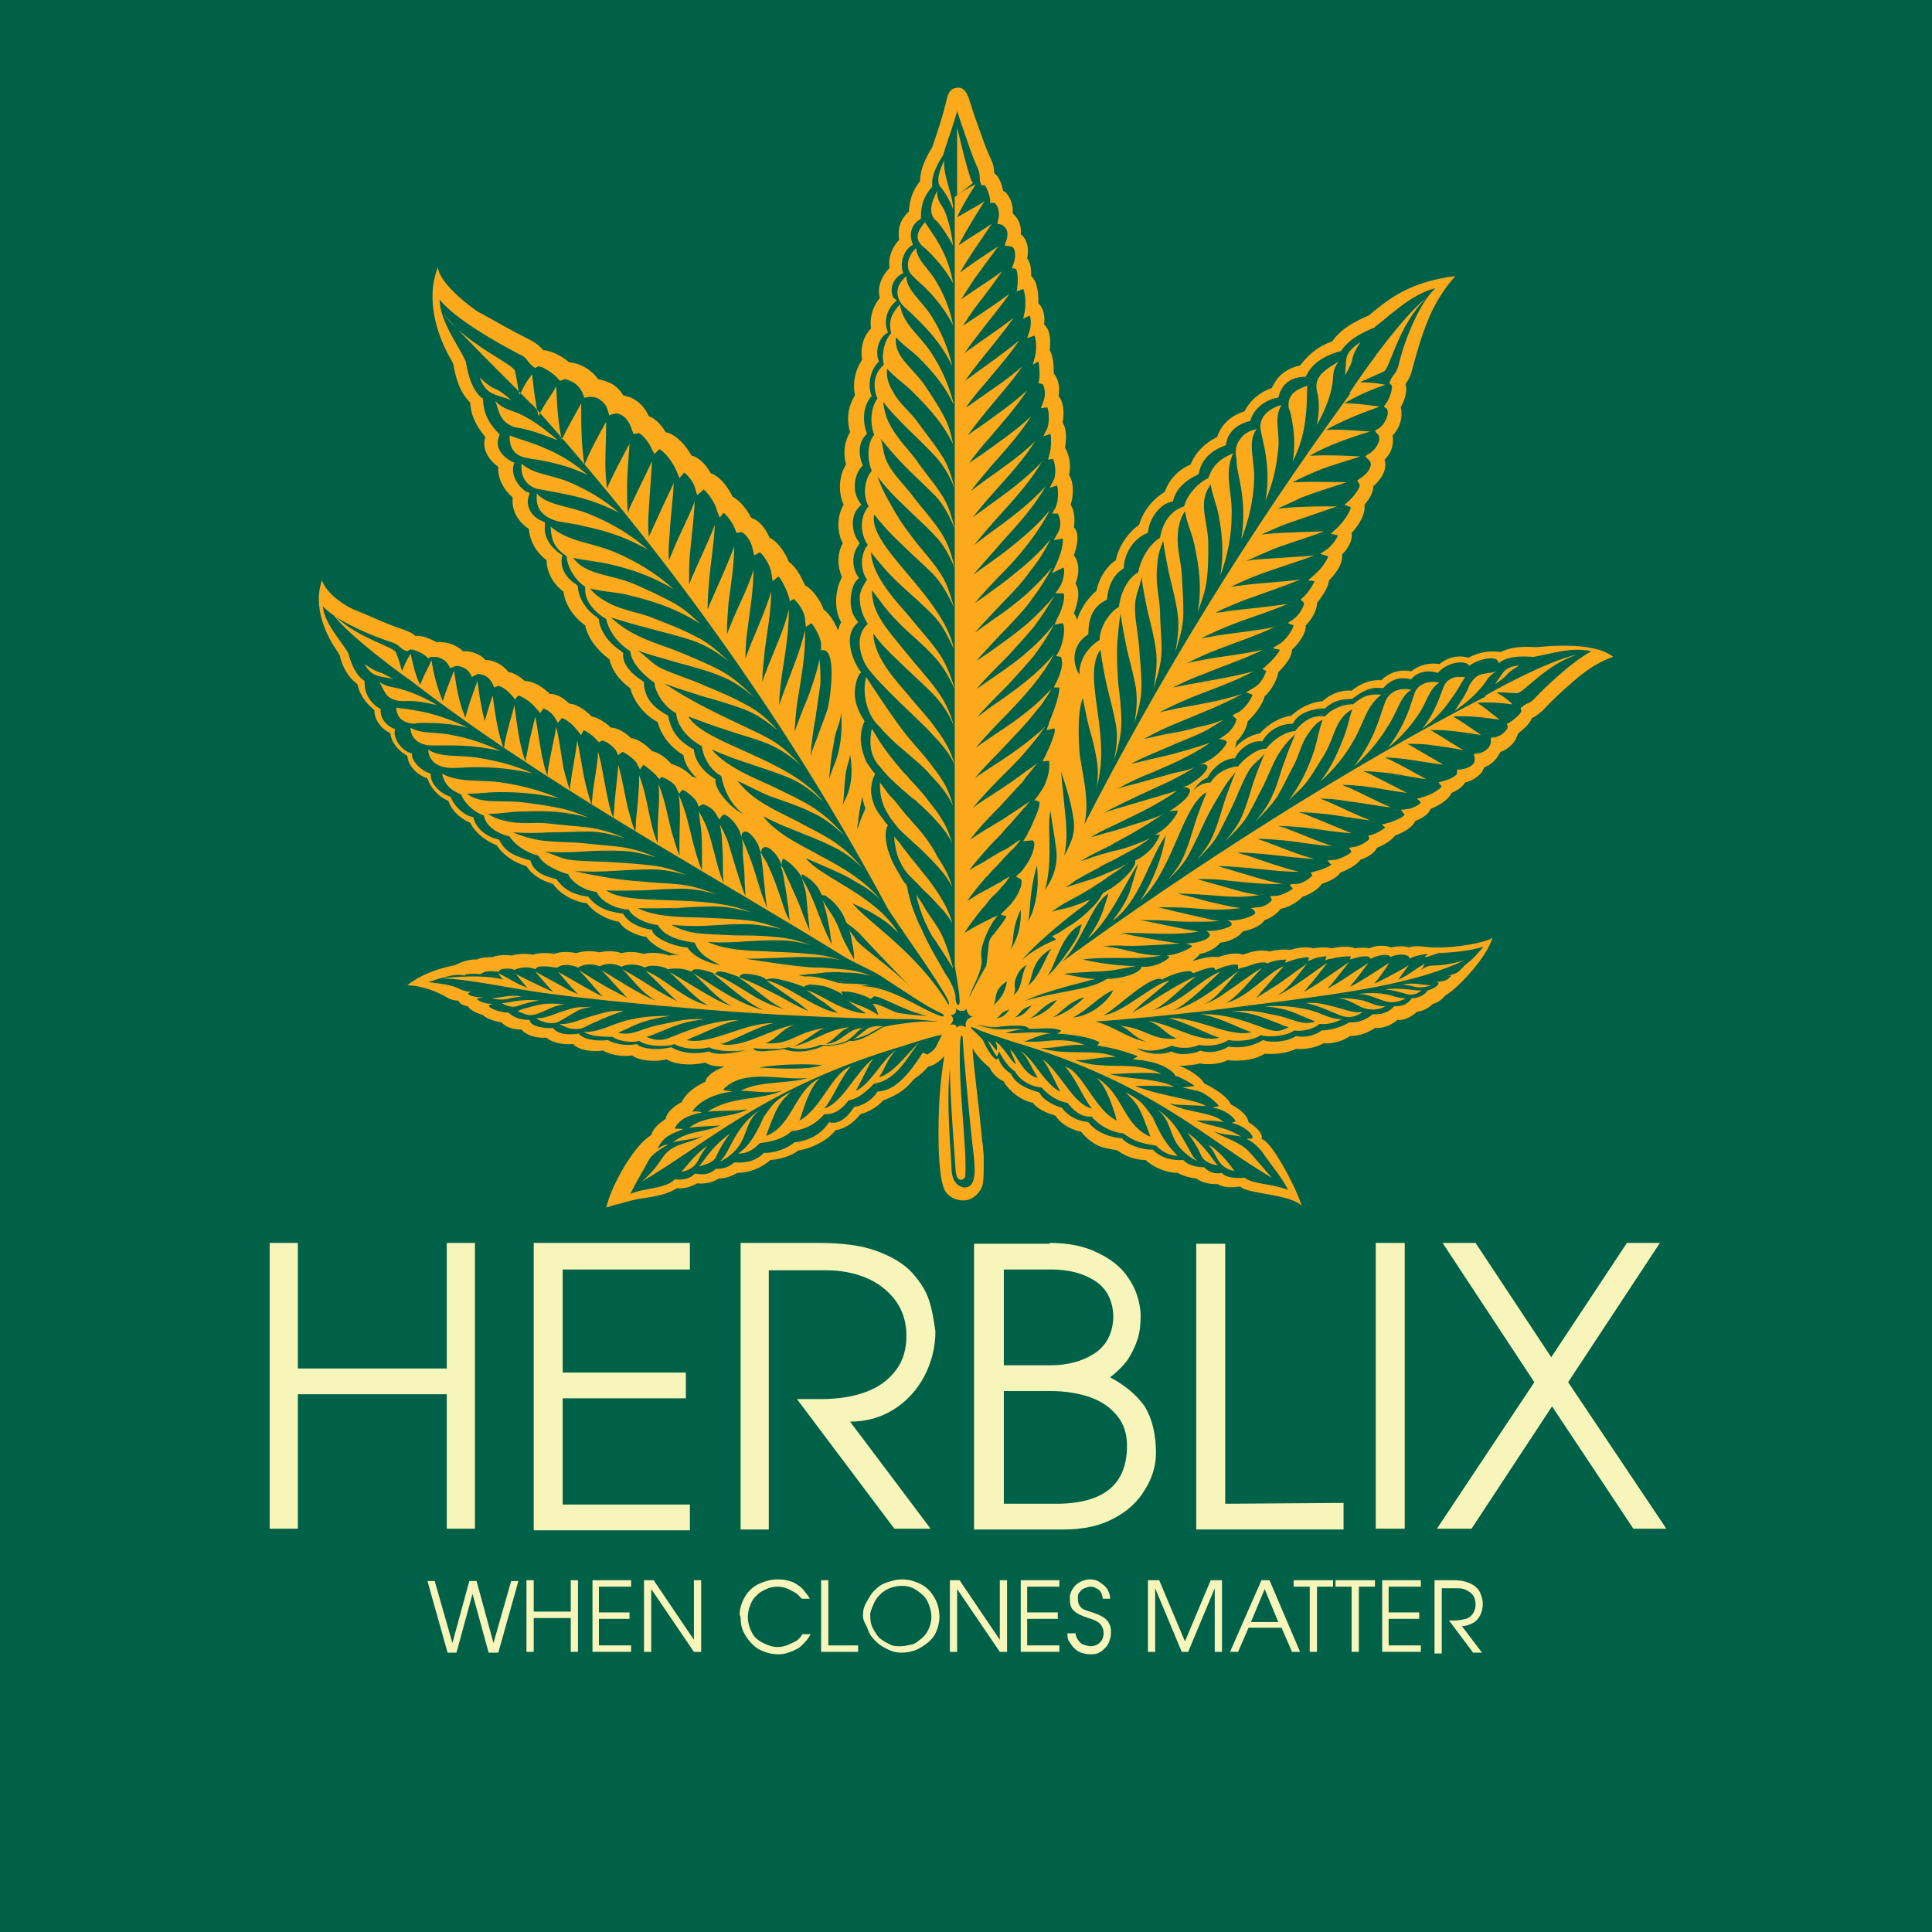 <svg xmlns="http://www.w3.org/2000/svg" version="1.1" xmlns:xlink="http://www.w3.org/1999/xlink" xmlns:svgjs="http://svgjs.com/svgjs" width="240" height="240"><rect width="100%" height="100%" fill="#808080" stroke="none"/><svg version="1.1" xmlns="http://www.w3.org/2000/svg" xmlns:xlink="http://www.w3.org/1999/xlink" x="0px" y="0px" viewBox="0 0 240 240" style="enable-background:new 0 0 240 240;" xml:space="preserve">
<style type="text/css">
	.st0{fill:#006149;}
	.st1{fill:#F8F5BA;}
	.st2{fill:#FCA91C;}
</style>
<g id="SvgjsG1004">
	<rect x="-1.5" y="-0.1" class="st0" width="243" height="240.2"></rect>
</g>
<g id="SvgjsG1003">
	<g>
		<path class="st1" d="M33.5,189.9v-35.5H37v15.6h18.5v-15.6H59v35.5h-3.5v-16.7H37v16.7h-3.9H33.5z"></path>
		<path class="st1" d="M66.3,189.9v-35.5h19.4v3.3H69.9v12.8h15.3v3.2H69.9v13.2h15.8v3.2H66.3z"></path>
		<path class="st1" d="M92,189.9v-35.5h9.6c3,0,5.4,0.3,7.3,1c1.9,0.7,3.4,1.6,4.4,2.7c1,1.1,1.7,2.2,2.1,3.4
			c0.4,1.2,0.6,2.5,0.8,3.9c0,2-0.5,3.9-1.4,5.6s-2.2,3.1-3.8,4.1c-1.6,1-3.4,1.5-5.4,1.5l10,13.3h-4.5l-12.1-16.1h3
			c2.1,0,4-0.3,5.6-0.9c1.6-0.6,2.8-1.5,3.7-2.7s1.3-2.6,1.3-4.3c0-1.7-0.5-3.2-1.4-4.4s-2.2-2.2-3.7-2.8c-1.5-0.6-3.1-0.9-4.8-0.9
			h-7.2v32.2H92z"></path>
		<path class="st1" d="M130.4,154.4c2.3,0,4.3,0.4,5.9,1.2c1.7,0.8,3,1.8,3.9,3.2c0.9,1.3,1.4,2.8,1.5,4.5c0,1.2-0.1,2.2-0.4,3.1
			s-0.7,1.7-1.2,2.5c-0.6,0.8-1.3,1.5-2.2,2.2c1.9,1,3.3,2.2,4.3,3.6c0.9,1.5,1.4,3.4,1.4,5.8c0,1.6-0.5,3.2-1.4,4.6
			c-0.9,1.5-2.2,2.7-4,3.6c-1.7,0.9-3.8,1.3-6.1,1.3h-11.1v-35.5H130.4z M124.7,157.7v11.9h5.8c2.1,0,4-0.5,5.5-1.5s2.3-2.6,2.3-4.7
			c-0.1-2-0.9-3.4-2.3-4.3s-3.2-1.4-5.4-1.4H124.7z M124.7,172.8v14h6.5c5.9,0,8.8-2.4,8.8-7.2c0-1.5-0.4-2.7-1.2-3.7
			s-1.9-1.8-3.3-2.3c-1.4-0.5-3.1-0.8-5-0.8H124.7z"></path>
		<path class="st1" d="M152.2,186.8l14.7-0.1v3.3h-18.3v-35.5h3.6V186.8z"></path>
		<path class="st1" d="M174.5,189.9h-3.6v-35.5h3.6V189.9z"></path>
		<path class="st1" d="M178.5,189.9l12.1-18.2l-11.4-17.3h4.1l9.4,14.2l9.4-14.2h4.1l-11.4,17.3l12.2,18.2h-4.1l-10.1-15.2l-10,15.2
			H178.5z"></path>
	</g>
</g>
<g id="SvgjsG1002">
	<g>
		<path class="st1" d="M61.3,204.1l2.2-7.7h0.9l-2.5,8.9h-1.2l-2-7.3l-2,7.3h-1.1l-2.5-8.9H54l2.2,7.7l2.1-7.7h0.9L61.3,204.1z"></path>
		<path class="st1" d="M65.4,205.2v-8.9h0.9v3.9h4.6v-3.9h0.9v8.9h-0.9V201h-4.6v4.2H65.4L65.4,205.2z"></path>
		<path class="st1" d="M73.6,205.2v-8.9h4.8v0.8h-4v3.2h3.8v0.8h-3.8v3.3h4v0.8H73.6z"></path>
		<path class="st1" d="M80.9,205.2H80v-8.9h1.2l5,7.4v-7.4h0.9v8.9h-0.9l-5.3-7.8V205.2z"></path>
		<path class="st1" d="M91.9,200.2c0.1-0.8,0.4-1.5,0.8-2.1s1-1.1,1.7-1.4s1.4-0.5,2.1-0.5c0.4,0,0.8,0,1.2,0.1s0.8,0.2,1.1,0.4
			s0.7,0.4,1,0.8s0.6,0.7,0.8,1.1h-1c-0.3-0.3-0.5-0.6-0.9-0.8s-0.7-0.4-1-0.5s-0.7-0.2-1.1-0.2c-0.5,0-1,0.1-1.4,0.3
			s-0.9,0.4-1.2,0.8c-0.4,0.3-0.6,0.7-0.8,1.2s-0.3,1-0.3,1.5c0,0.7,0.2,1.3,0.5,1.9s0.8,1,1.4,1.3s1.2,0.5,1.8,0.5
			c0.4,0,0.8-0.1,1.1-0.2s0.7-0.3,1.1-0.5s0.6-0.5,0.9-0.9h1c-0.3,0.6-0.7,1-1.1,1.4s-0.9,0.6-1.4,0.8s-1,0.3-1.5,0.3
			c-0.6,0-1.2-0.1-1.7-0.3c-0.6-0.2-1.1-0.5-1.5-0.9s-0.8-0.9-1.1-1.5s-0.4-1.2-0.4-1.9C91.8,200.5,91.9,200.3,91.9,200.2z"></path>
		<path class="st1" d="M102.9,204.4l3.7,0v0.8H102v-8.9h0.9V204.4z"></path>
		<path class="st1" d="M107.2,200.7c0-0.6,0.1-1.1,0.4-1.6s0.5-1,1-1.5s0.9-0.8,1.5-1s1.2-0.4,1.9-0.4c0.9,0,1.6,0.2,2.4,0.6
			s1.3,1,1.7,1.7s0.6,1.5,0.6,2.4c0,0.7-0.2,1.3-0.4,1.8s-0.6,1-1.1,1.4s-1,0.7-1.5,0.9c-0.6,0.2-1.1,0.3-1.7,0.3
			c-0.6,0-1.1-0.1-1.7-0.4s-1-0.5-1.5-1s-0.8-0.9-1-1.5S107.2,201.4,107.2,200.7z M108.1,200.6c0,0.7,0.1,1.3,0.4,1.8
			s0.5,0.9,0.9,1.2s0.8,0.5,1.2,0.7s0.8,0.2,1.3,0.2c0.4,0,0.8-0.1,1.3-0.2s0.8-0.4,1.2-0.7s0.7-0.7,0.9-1.1s0.4-1,0.4-1.6
			c0-0.7-0.2-1.4-0.5-2s-0.8-1-1.4-1.4s-1.2-0.5-1.8-0.5c-0.5,0-1,0.1-1.5,0.3s-0.9,0.5-1.2,0.8s-0.6,0.7-0.8,1.2
			S108.1,200.2,108.1,200.6z"></path>
		<path class="st1" d="M118.9,205.2H118v-8.9h1.2l5,7.4v-7.4h0.9v8.9h-0.9l-5.3-7.8V205.2z"></path>
		<path class="st1" d="M126.8,205.2v-8.9h4.8v0.8h-4v3.2h3.8v0.8h-3.8v3.3h4v0.8H126.8z"></path>
		<path class="st1" d="M133.6,202.7c0,0.4,0.1,0.7,0.3,1s0.4,0.5,0.7,0.6c0.3,0.1,0.6,0.2,0.9,0.2c0.3,0,0.6-0.1,0.8-0.2
			s0.5-0.4,0.6-0.6s0.2-0.5,0.2-0.8c0-0.4-0.1-0.7-0.3-1c-0.2-0.3-0.5-0.5-1-0.7c-0.5-0.2-1-0.3-1.4-0.5c-0.5-0.2-0.8-0.4-1.1-0.7
			c-0.3-0.3-0.4-0.8-0.4-1.4c0,0,0-0.1,0-0.1s0-0.1,0-0.1c0-0.4,0.2-0.8,0.4-1.1s0.5-0.6,0.9-0.8s0.8-0.3,1.2-0.3
			c0.5,0,0.9,0.1,1.3,0.4s0.7,0.5,0.9,0.9s0.3,0.7,0.3,1v0.1h-0.9c-0.1-0.5-0.2-0.9-0.5-1.1s-0.6-0.4-1-0.4c-0.3,0-0.5,0.1-0.8,0.2
			s-0.4,0.3-0.6,0.5s-0.2,0.4-0.2,0.7c0,0.6,0.1,0.9,0.4,1.2s0.8,0.4,1.4,0.6s1.1,0.4,1.5,0.7s0.7,0.7,0.8,1.4c0,0.2,0,0.4,0,0.6
			c0,0.3-0.1,0.6-0.2,0.9c-0.1,0.3-0.3,0.6-0.5,0.8s-0.5,0.5-0.8,0.6c-0.3,0.2-0.7,0.2-1.1,0.2c-0.4,0-0.8-0.1-1.1-0.2
			c-0.3-0.1-0.6-0.3-0.9-0.6c-0.2-0.2-0.4-0.5-0.6-0.8s-0.2-0.7-0.2-1H133.6z"></path>
		<path class="st1" d="M142.6,205.2v-8.9h1.4l3.2,7.6l3.2-7.6h1.4v8.9h-0.9v-7.9l-3.3,7.9h-0.8l-3.3-7.9v7.9H142.6z"></path>
		<path class="st1" d="M156.7,196.3h1l3.8,8.9h-1l-1.3-3h-4.1l-1.3,3h-1L156.7,196.3z M157.1,197.4l-1.7,4.1h3.4L157.1,197.4z"></path>
		<path class="st1" d="M162.7,205.2v-8.1h-2v-0.8h4.9v0.8h-2v8.1H162.7z"></path>
		<path class="st1" d="M167.9,205.2v-8.1h-2v-0.8h4.9v0.8h-2v8.1H167.9z"></path>
		<path class="st1" d="M171.7,205.2v-8.9h4.8v0.8h-4v3.2h3.8v0.8h-3.8v3.3h4v0.8H171.7z"></path>
		<path class="st1" d="M178.2,205.2v-8.9h2.4c0.7,0,1.3,0.1,1.8,0.3s0.8,0.4,1.1,0.7c0.3,0.3,0.4,0.6,0.5,0.9s0.2,0.6,0.2,1
			c0,0.5-0.1,1-0.3,1.4s-0.5,0.8-0.9,1s-0.8,0.4-1.4,0.4l2.5,3.3H183l-3-4h0.7c0.5,0,1-0.1,1.4-0.2s0.7-0.4,0.9-0.7s0.3-0.7,0.3-1.1
			c0-0.4-0.1-0.8-0.3-1.1c-0.2-0.3-0.5-0.5-0.9-0.7s-0.8-0.2-1.2-0.2h-1.8v8.1H178.2z"></path>
	</g>
</g>
<g id="SvgjsG1001">
	<g id="SvgjsG1000">
		<path class="st2" d="M190.8,80.4c-1.4-0.1-3-0.1-4.4,0.6c-1.4-0.2-2.6,0-4,0.7c-0.7-0.2-2.1-0.4-3.6,0.8c-1-0.2-2.4,0-3.5,0.9
			c-1.3-0.3-2.7,0.1-3.7,1.1c-1.3-0.1-2.6,0.4-3.7,1.3c-1-0.1-2.4,0.2-3.6,1.3c-1.4,0.1-2.8,0.8-3.9,1.8c-1.4,0.2-2.8,1-3.9,2.2
			c-1.1,0.2-2.2,0.8-3.1,1.8c0.1-0.3,0.2-0.6,0.2-0.8c0.9-0.8,1.3-1.9,1.4-2.5c0.9-0.8,1.9-2.2,2.1-3.1c0.9-0.8,1.6-2.2,1.7-3
			c1.1-1.1,1.7-2,1.7-2.8c0.8-0.7,1.8-2.1,1.7-3c0.8-0.8,1.3-1.8,1.4-2.6c0-0.1,0-0.1,0-0.2c0.4-0.5,1.4-1.8,1.5-2.8
			c0.6-0.6,1.8-2,1.6-3.2c0.5-0.5,1.4-1.6,1.2-2.7c0.6-0.6,1.8-2.2,1.6-3.5c0.7-0.8,1.1-1.6,1.1-2.3c0.9-0.8,1.4-1.6,1.5-2.5
			c0-0.3,0-0.5-0.1-0.8c0.6-0.6,0.9-1.2,1-1.9c0.1-0.4,0-0.8,0-1.1c0.8-0.8,1.1-1.9,1.1-2.6c0-0.3,0-0.6-0.1-0.9
			c0.4-0.7,0.9-1.9,0.6-2.9c0.2-0.3,0.6-0.8,0.8-1.7c0.6-2.2,1.1-4,1.9-6c1.4-3.6,3.5-5.7,3.5-5.7c-5,0.6-7.7,2.4-9.8,4.1
			c-0.4,0.3-0.7,0.6-1,0.8c-1.6,0.7-3.4,1.6-4.5,3.2c-1.4,0.5-2.7,1.3-4,3c-0.9,0.2-2.6,0.7-3.5,2.8c-1.2,0.4-2.6,1.3-3.4,2.9
			c-1.4,0.4-2.9,1.5-3.4,3.2c-1.5,0.7-2.7,1.9-3.3,3.4c-1.2,0.5-2.6,1.6-3.2,3.4c-1.5,0.9-2.7,2.4-3.2,4.1c-1.4,1-2.5,2.6-2.9,4.4
			c-1.2,0.8-2.1,2.3-2.4,3.8c-1.1,0.9-2,2.3-2.4,3.6c-0.1-0.3-0.2-0.6-0.4-0.8c0.4-1.1,0.9-2.7,0.2-3.7c0,0,0,0,0,0
			c0.5-1.2,0.5-2.7-0.2-3.5c0.6-1.7,0.6-2.9,0-3.5c0.2-1.1,0-2.2-0.4-2.8c0.4-1.2,0.4-2.8-0.2-3.7c0.3-1.2,0-2.6-0.5-3.4
			c0.2-1.1,0.2-2.4-0.3-3.1c0.2-1,0.2-2.5-0.5-3.3c0.2-1,0-2-0.5-2.7c0,0-0.1-0.1-0.1-0.1c0-0.6,0-2.1-0.5-2.9
			c0.1-0.8,0.2-2.4-0.7-3.2c0.1-0.6,0.1-1.9-0.7-2.6c0-0.8,0-2.6-0.9-3.4c0-1-0.1-1.7-0.5-2.2c0.2-1,0.1-1.9-0.4-2.6
			c-0.1-0.2-0.3-0.3-0.4-0.4c0.1-0.7-0.1-1.4-0.4-1.9c-0.2-0.3-0.4-0.5-0.6-0.7c0.1-1-0.3-1.9-0.7-2.4c-0.1-0.2-0.3-0.3-0.5-0.4
			c-0.1-0.6-0.4-1.7-1.1-2.2c0-0.3,0-0.8-0.3-1.5c-0.9-1.9-1.4-3.6-2-5.2c-0.3-0.8-0.5-1.6-0.8-2.4l0-0.1c-0.3-0.7-0.6-1.5-1.5-1.4
			c-1.1,0.1-1.2,1.1-1.4,1.9c-0.4,1.6-0.9,3.2-1.7,5.5c-0.8,1.3-1.5,2.7-1.5,4.2c-0.8,1-1.3,2.1-1.4,3.8c-0.7,0.6-1.5,1.7-1.2,3.5
			c-0.8,0.8-1.4,2.1-1.2,3.5c-0.9,0.9-1.6,2.3-1.2,3.7c-0.9,1.1-1.3,2.5-1.1,3.8c-0.8,0.8-1.4,2.2-1.1,3.9c-0.9,1.3-1.2,2.9-0.9,4.4
			c-0.8,1.3-1.1,2.9-0.6,4.6c-0.7,1.1-0.9,2.6-0.5,4c-0.9,1.4-1,3.5-0.3,5c-0.9,1.5-0.8,3.5-0.1,4.8c-0.6,1-0.8,2.6-0.1,4.2
			c-0.8,1.4-1.1,3.9-0.1,5.6c-0.2,0.3-0.3,0.7-0.4,1c-0.4-1-1.1-2.1-1.8-2.6c-0.4-1.2-1.4-2.5-2.3-3c-0.4-0.9-1.1-2.3-2-2.9
			c-0.4-1-1.3-2.5-2.4-3c-0.5-1.2-1.3-2.1-2.1-2.4c-0.1,0-0.1-0.1-0.2-0.1c-0.4-0.8-1.3-2.1-2.3-2.6c-0.3-0.7-1.4-2.5-2.7-2.9
			c-0.5-0.9-1.4-2-2.4-2.2c-0.7-1.3-2-2.7-3.2-2.9c-0.6-1-1.3-1.7-2.1-2c-0.5-1.1-1.2-1.8-2.2-2.3c-0.3-0.1-0.6-0.2-1-0.3
			c-0.4-0.7-1-1.3-1.8-1.6c-0.4-0.2-0.9-0.3-1.3-0.4c-0.7-1-1.7-1.6-2.6-1.9c-0.4-0.1-0.7-0.2-1-0.2c-0.6-0.5-1.9-1.4-3.2-1.5
			c-0.3-0.3-0.7-0.8-1.7-1.3c-2.2-1.1-4.1-2.2-5.9-3.2l-0.4-0.2c-0.4-0.2-4.9-3.4-5.1-5.6c-1.6,4,0,8.4,1.2,10.7
			c0.3,0.5,0.5,0.9,0.7,1.3c0.3,1.6,0.7,3.4,2.1,4.8c0.1,1.4,0.5,2.6,1.9,4.3C60,55,60,56.6,61.9,58c-0.1,1.1,0.4,2.6,1.8,3.8
			c-0.2,1.5,0.6,3,2,3.9c0.1,1.5,0.9,2.9,2.2,3.9c0,1.1,0.5,2.7,2.1,3.9c0.2,1.6,1.2,3.1,2.7,4.2c0.3,1.5,1.4,3,3,4.2
			c0.3,1.3,1.2,2.6,2.6,3.6c0.4,1.6,1.7,3.3,3.4,4.2c0.4,1.7,1.8,3.3,3.2,4.1c0.1,0.9,0.7,2,1.7,2.9c-0.2-0.1-0.4-0.2-0.6-0.2
			c-0.7-0.8-1.8-1.4-2.6-1.6c-0.6-0.7-1.5-1.4-2.4-1.6c-0.6-0.6-1.6-1.5-2.6-1.6c-0.7-0.7-1.6-1.2-2.3-1.3c-0.1,0-0.1,0-0.2,0
			c-0.4-0.4-1.4-1.2-2.4-1.4c-0.5-0.5-1.6-1.5-2.8-1.6c-0.4-0.4-1.3-1.2-2.4-1.2c-0.8-0.8-2-1.6-3.1-1.6c0,0,0,0,0,0
			c-0.7-0.6-1.3-1-2-1.1c-0.6-0.7-1.3-1.2-2.1-1.4c-0.3-0.1-0.5-0.1-0.8-0.1c-0.4-0.5-1-0.8-1.7-1c-0.4-0.1-0.7-0.1-1.1-0.1
			c-0.7-0.7-1.6-1-2.3-1.1c-0.3,0-0.6-0.1-0.9,0c-0.6-0.3-1.7-0.9-2.7-0.8c-0.3-0.3-0.7-0.5-1.5-0.8c-2.2-0.7-4.6-1.9-6.2-2.5
			c-1.1-0.5-3.3-1.9-3.9-3.6c-1.2,3.3,0.6,6.9,1.7,8.5c0.2,0.3,0.4,0.6,0.5,0.8c0.3,1.3,0.9,2.6,2.2,3.6c0.3,1.3,0.9,2.2,2.1,3.2
			c0,0.7,0.3,2,2,2.9c0.1,1.1,0.9,2.1,2.1,2.8c0.1,1.2,1.1,2.3,2.5,2.8c0.4,1.2,1.3,2.2,2.6,2.8c0.3,0.9,1.1,2,2.7,2.7
			c0.6,1.2,1.8,2.2,3.3,2.8c0.7,1.1,2,2.1,3.7,2.6c0.6,1,1.8,1.8,3.3,2.2c0.8,1.2,2.5,2.2,4.2,2.4c0.9,1.2,2.6,2.1,4,2.3
			c0.5,0.9,2,1.7,3.4,1.9c0.7,1,2.5,2.1,4.6,2.3c0,0,0,0,0,0c-0.7-0.1-1.4-0.1-1.8,0c-1.1-0.4-2.3-0.4-3.1-0.2
			c-1.1-0.3-2-0.3-2.8-0.1c-0.9-0.3-1.8-0.3-2.7-0.1c-1-0.2-2-0.2-2.9,0.1c-1-0.2-2-0.2-2.8,0.1c-1.1-0.2-1.9-0.1-2.6,0.1
			c-0.9-0.2-1.9-0.1-2.6,0.1c-0.7-0.1-1.7-0.1-2.4,0.2c-0.6,0-1.3,0-2,0.3c-0.9-0.1-2.1,0.4-2.7,0.7c-4.1,0.8-5.9,2.5-5.9,2.5
			c1.7,0,3.8,0.8,4.9,1.5c0.5,0.3,1,0.4,1.4,0.4c0.2,0.3,0.5,0.6,1.2,0.7c0.4,0.6,1.3,0.9,1.9,1.1c0.5,0.5,1.6,0.8,2.3,0.9
			c0.4,0.5,1.3,0.9,2.5,0.9c0.1,0.1,0.1,0.2,0.3,0.3c0.5,0.4,1.5,0.8,2.8,0.7c0,0,0.1,0.1,0.1,0.1c0.5,0.4,1.6,0.8,3.2,0.7
			c0.7,0.8,2.6,1,3.7,0.8c1,0.6,2.7,0.8,3.6,0.6c0.8,0.6,2.6,0.9,4.3,0.5c0.8,0.5,2.6,0.9,4.8,0.4c0.6,0.4,1.5,0.5,2.4,0.5
			c-0.8,0.3-1.6,0.7-2.1,1.3c-0.2,0.2-0.2,0.4-0.3,0.6c-1.2,0.5-2.5,1.5-2.9,2.5c-0.8,0.4-1.9,1.2-2,2.1c-0.8,0.5-1.6,1.2-1.8,2
			c-1.9,1.1-4.4,5.3-5.3,8l-0.3,1l1-0.3c0.3-0.1,0.5-0.1,0.8-0.2c0.7-0.2,1.6-0.5,3.1-0.7c1.4-0.2,2.8-0.5,3.9-1.2
			c0.9,0.1,1.8-0.2,2.5-0.6c1,0.1,1.9-0.1,2.7-0.6c0.8,0,1.6-0.3,2.3-0.7c1.4,0,3-0.6,4.1-1.6c1.3-0.1,2.6-0.5,3.5-1.2
			c0.8-0.1,1.7-0.4,2.6-0.9c0.8-0.4,1.5-1,2-1.6c1.2-0.2,2.2-0.9,3.1-2c1.1-0.3,2.1-0.9,2.8-1.7c1.3-0.5,2.6-1.1,3.7-2.5
			c0.1-0.1,0.3-0.3,0.5-0.4c0.4-0.3,0.9-0.7,1.4-1.3l0,0c0.5-0.1,1.2-0.4,2-1.3c-0.5,3.1-0.8,6.4-0.7,11.4c0.1,2.4,0.3,4.9,1,5.6
			c0.4,0.5,1,0.8,1.7,0.9c0.7,0.1,1.3-0.1,1.8-0.5c0.5-0.4,0.9-1,1-1.6c0.1-0.8,0.1-1.5,0.1-2.2l0,0c0-0.1,0-0.2,0-0.3l0-0.3
			c0,0,0-0.1,0-0.1l0-0.3h0c0-0.5-0.1-1-0.1-1.5l-0.1-0.6c-0.3-3.6-1.1-9.5-1.2-11.5c0.5,1,1.8,2.2,2.1,2.4c0.5,1,1.3,1.5,1.7,1.7
			c0.1,0,0.1,0.1,0.1,0.1c0.8,1.3,2.2,2.3,3.6,2.6c0.7,0.9,1.9,1.3,2.8,1.6c0.9,1.3,2.3,1.8,3.2,2c0.5,0.6,0.9,1,1.7,1.5
			c0.8,0.5,1.8,0.6,2.8,0.8c0.9,0.7,2.2,1.2,3.5,1.2c1.1,1,2.7,1.6,4,1.6c0,0,0,0,0,0c0.7,0.4,1.5,0.6,2.3,0.7
			c0.7,0.5,1.6,0.7,2.5,0.7c0.1,0,0.1,0,0.2,0c0.7,0.5,1.9,0.4,2.8,0.3c0.6,0.9,6.2,0.9,7.6,2.4c-0.6-2.1-3.8-8.2-5-8.3
			c0.3-0.7-0.8-1.6-1.6-2.1c-0.2-1.1-1.6-1.9-2.2-2.2c-0.4-1-2.2-2.1-3.3-2.6c-0.5-0.9-2-1.8-3.1-2.2c0.7,0,2-0.1,2.5-0.3
			c1,0.2,2.5,0.1,3.5-0.4c0.9,0.1,3,0.2,4.6-0.8c1.5,0.1,2.8-0.1,3.9-0.6c1.2,0.1,2.6-0.2,3.4-0.7c1.1,0.1,2.5-0.3,3.3-0.9
			c0.6,0,1.2-0.1,1.7-0.3l0.3-0.1c0.4-0.2,0.7-0.3,1.1-0.6c0.4,0,0.9,0,1.4-0.2c0.4-0.1,0.9-0.4,1.4-0.8c0.9,0.1,1.9-0.5,2.4-1
			c0.8-0.1,1.5-0.5,2-1c0.5-0.1,1-0.4,1.6-1.1c1-0.4,5-4.4,5.8-7.1c-0.9,0.6-4.5,1.3-7.5,1.2c-1.2-0.1-2-0.3-2.9,0
			c-0.5-0.2-1.3-0.2-2.2,0c-0.7-0.3-1.8-0.3-2.7,0.1c-0.5-0.1-1.1-0.1-1.8,0c-0.9-0.4-2.3-0.1-2.9,0c-0.7-0.2-1.6-0.1-2.3,0
			c-0.8-0.3-2.1,0-2.9,0.2c-0.7-0.1-1.8,0-2.5,0.2c-1-0.3-2.3,0-3.3,0.4c-1-0.4-2.5,0.1-3.1,0.3c-0.7-0.1-1.6,0-3.2,0.5
			c0.4-0.3,0.7-0.6,0.9-0.8c0,0,0,0,0-0.1c1-0.1,2.1-0.8,2.5-1.3c0,0,0.1-0.1,0.1-0.1c1.1-0.1,2.3-0.7,2.8-1.4
			c1.4-0.3,2.3-0.8,2.7-1.4c0.9-0.3,1.6-0.9,2-1.4c1-0.2,2.2-0.9,2.7-1.5c1-0.3,2-1,2.4-1.6c1.2-0.4,2-0.9,2.3-1.4
			c0.8-0.3,2-0.9,2.5-1.6c0.9-0.3,1.7-0.8,2-1.4c0,0,0-0.1,0.1-0.1c0.5-0.2,1.7-0.8,2.2-1.5c0.8-0.3,2.1-0.9,2.5-1.8
			c0.5-0.2,1.6-0.7,1.9-1.5c0.7-0.3,2.2-1,2.6-2c0.8-0.3,1.4-0.8,1.7-1.3c0.9-0.2,1.6-0.7,2.1-1.3c0.1-0.2,0.2-0.4,0.3-0.6
			c0.6-0.2,1.1-0.6,1.5-1.1c0.2-0.3,0.4-0.6,0.5-0.8c0.9-0.3,1.6-1,1.9-1.6c0.1-0.2,0.2-0.5,0.3-0.7c0.5-0.4,1.4-1.1,1.7-1.9
			c0.3-0.1,0.7-0.4,1.3-0.9c1.3-1.4,2.5-2.5,3.9-3.7c0.8-0.7,2.7-2.3,4.9-3C197.8,79.5,191.1,80.4,190.8,80.4z M161.5,77.5
			C161.5,77.5,161.5,77.5,161.5,77.5L161.5,77.5L161.5,77.5L161.5,77.5z M135.2,78.8c0-2.1,0.6-3.5,2.3-4.3c0.2-1.9,0.9-3.2,2.1-3.9
			c0-1.7,1.2-3.8,3-4.4c0.1-1.7,1.5-3.7,3.1-3.9c0.4-1.7,1.7-2.7,3.2-3.4c0.3-1.7,1.4-2.9,3.4-3.6c0.1-1.4,1.2-2.6,3-3
			c0.6-2,2.5-2.8,3.5-2.9c0.5-2.2,2.2-2.6,3.4-2.6c0.9-2,2.9-2.8,4.4-3.2c0.8-1.3,2.4-2.2,4.1-2.9c0,0,0.1,0,0.1-0.1
			c1.9-1.4,4.4-4,7.5-4.8c-2.3,2.2-4.1,7.4-4.6,9.7c-0.2,0.6-0.4,0.9-0.6,1.1c-0.1,0.2-0.3,0.4-0.4,0.7c0,0.1-0.1,0.2-0.1,0.3
			c0.1,0.1,0.2,0.2,0.3,0.3c0.1,0.3-0.2,1.5-0.7,2.2c-0.1,0.1-0.2,0.3-0.3,0.4c0.1,0.1,0.3,0.2,0.4,0.3c0,0,0.1,0.2,0.1,0.6
			c-0.1,0.5-0.4,1.3-1.1,1.8c-0.2,0.1-0.3,0.2-0.5,0.3c0.1,0.2,0.2,0.3,0.4,0.5c0.1,0.1,0.2,0.4,0.1,0.8c-0.1,0.3-0.3,0.9-1.1,1.5
			c-0.2,0.1-0.4,0.2-0.6,0.4c0.2,0.2,0.3,0.3,0.5,0.5c0.1,0.1,0.2,0.3,0.2,0.5c-0.1,0.6-0.5,1.2-1.3,1.7c-0.1,0.1-0.3,0.2-0.4,0.3
			c0.1,0.2,0.2,0.3,0.3,0.5c0.1,0.1-0.2,0.9-1.2,1.9c-0.2,0.2-0.4,0.4-0.7,0.6c0.3,0.1,0.5,0.2,0.8,0.3c0,0.4-0.7,1.6-1.7,2.6
			c-0.3,0.2-0.5,0.5-0.8,0.7l0.9,0.2c-0.1,0.4-0.7,1.2-1.3,1.7c-0.3,0.2-0.6,0.4-0.9,0.6c0.3,0.1,0.6,0.2,1,0.3
			c-0.1,0.4-0.8,1.5-1.6,2.2c-0.3,0.3-0.6,0.5-0.9,0.8c0.3,0,0.6,0.1,0.8,0.1c-0.2,0.5-0.8,1.4-1.3,1.9c-0.1,0.1-0.3,0.2-0.4,0.4
			c0.1,0.1,0.2,0.2,0.4,0.4c0,0.3-0.4,1.3-1.3,2c-0.2,0.2-0.5,0.3-0.7,0.5c0.2,0.1,0.5,0.2,0.7,0.3c-0.1,0.5-0.9,1.7-1.6,2.2
			c-0.3,0.2-0.7,0.4-1,0.6c0.3,0.1,0.6,0.2,0.9,0.2c-0.2,0.5-1,1.4-1.6,1.9c-0.2,0.2-0.4,0.4-0.6,0.5c0.2,0.1,0.3,0.2,0.5,0.2
			c-0.1,0.5-0.7,1.7-1.5,2.1c-0.3,0.2-0.7,0.4-1,0.6c0.3,0.1,0.5,0.2,0.8,0.3c-0.2,0.6-1,1.8-1.8,2.2c-0.2,0.1-0.5,0.2-0.7,0.4
			c0.2,0.1,0.3,0.3,0.5,0.4c0,0.4-0.5,1.4-1.4,2c-0.3,0.2-0.5,0.4-0.8,0.5c0,0,1,0.1,1,0.4c-0.1,0.5-1.4,2.1-3.4,2.8
			c0.8-0.2,1,0.1,1,0.3c0,0.2-0.4,0.8-1,1.3c-0.4,0.3-0.8,0.6-1.3,0.9c-0.2,0.1-0.5,0.2-0.8,0.3c0.2,0,0.3,0,0.4,0
			c0.5,0.1,0.6,0.3,0.5,0.6c-0.1,0.3-0.3,0.6-0.6,0.9c0,0,0,0,0,0c-0.5,0.5-1.3,1.1-2,1.5c0.4-0.1,0.8-0.1,1-0.1c0,0,0.1,0,0.1,0
			c0.1,0.3-1.1,2.1-2.8,3c0.1,0,0.2,0,0.3,0c0,0,0.1,0,0.1,0c0.1,0,0.2,0,0.2,0c-0.1,0.2-0.3,0.7-0.8,1.4c-0.4,0.5-0.9,1-1.7,1.5
			c-0.2,0.1-0.4,0.2-0.6,0.3c0.2,0.5-0.6,1.5-1.7,2.5c-0.5,0.4-1.1,0.9-1.7,1.2c-0.2,0.1-0.3,0.2-0.5,0.3c0,0-0.1,0-0.1,0.1
			c0,0-0.1,0.1-0.1,0.1c-0.3,0.6-0.7,1.1-1.1,1.5c-0.6,0.6-1.2,1.2-1.9,1.7c-0.5,0.4-1,0.7-1.5,1c-0.3,0.2-0.6,0.4-0.9,0.6
			c-0.2,0.1-0.4,0.2-0.6,0.3c-0.1,0-0.1,0.1-0.2,0.1c0,0,0.1,0,0.1,0.1c0.1,0.1,0.3,0.2,0.4,0.3c-0.1,0.1-2.3,0.8-4.3,2.6
			c2.7-3.1,7.3-6.5,8-7c0.2-0.2,0.4-0.4,0.6-0.6c-0.1,0.1-0.3,0.2-0.5,0.2c-0.6,0.3-1.2,0.5-1.8,0.7c-0.6,0.2-1.1,0.3-1.6,0.4
			c-0.4,0.1-0.8,0.2-1,0.3c0.7-0.5,1.4-1,2.2-1.4c0.4-0.2,0.7-0.4,1.1-0.6c0.2-0.1,0.4-0.2,0.7-0.4c0.5-0.3,0.9-0.5,1.3-0.8
			c0.3-0.2,0.5-0.3,0.8-0.5c0.7-0.5,1.4-1,2.2-1.5c0.4-0.3,0.7-0.5,1.1-0.8c0.1,0,0.1-0.1,0.2-0.1c0,0-0.1,0-0.1,0.1
			c-0.3,0.1-0.5,0.2-0.8,0.4c-0.7,0.3-1.4,0.6-2.1,0.9c-0.9,0.4-1.8,0.7-2.5,0.9c-0.6,0.2-1.2,0.4-1.6,0.5c-0.3,0.1-0.5,0.2-0.7,0.2
			c0.3-0.2,0.7-0.4,1-0.7c1-0.6,2.1-1.2,3.1-1.7c0.1,0,0.1-0.1,0.1-0.1c0.6-0.3,1.1-0.6,1.6-0.8c0.8-0.4,1.6-0.9,2.4-1.3
			c0.1,0,0.1-0.1,0.2-0.1c0.7-0.4,1.3-0.8,2.1-1.4c-0.6,0.3-1.1,0.5-1.6,0.7c-1,0.4-1.9,0.7-2.9,0.9c-0.5,0.1-1,0.3-1.5,0.4
			c-0.2,0.1-0.4,0.1-0.6,0.2c-0.7,0.2-1.4,0.5-2.1,0.7c0.2-0.1,0.4-0.2,0.5-0.3c1-0.6,2.1-1.1,3.3-1.7c0.1-0.1,0.2-0.1,0.3-0.2
			c0.7-0.4,2.3-1.2,3.7-2.1c0.6-0.3,1.1-0.7,1.6-1c0.3-0.2,0.6-0.4,0.8-0.5c0.1,0,0.2-0.1,0.2-0.1c0,0-0.1,0-0.2,0.1
			c-0.7,0.3-2.1,0.8-3.5,1.2c-1.2,0.4-2.4,0.8-2.9,0.9c-0.8,0.2-1.6,0.5-2.5,0.7c0.2-0.1,0.5-0.3,0.7-0.4c1.1-0.7,7.4-3.3,10-5.4
			c-1.6,0.6-8.3,2.4-9.1,2.8c0.2-0.1,0.5-0.3,0.7-0.4c1.2-0.6,2.4-1.2,3.7-1.8c1.3-0.6,2.6-1.2,3.9-1.8c1.3-0.7,1.8-0.9,3-1.7
			c-1.3,0.6-1.9,0.5-3.2,0.9c-1.3,0.4-2.6,0.7-3.9,1.1c-0.8,0.2-1.7,0.4-2.5,0.7c1.4-0.8,2.9-1.5,4.5-2.1c1.3-0.6,2.6-1.1,3.9-1.8
			c1.3-0.6,3.3-1.9,3-1.8c-1.1,0.4-2.1,0.7-3.2,1c-1.3,0.4-2.7,0.7-4,1c-0.8,0.2-1.7,0.4-2.5,0.6c1.4-0.8,3-1.4,4.6-2.1
			c1.3-0.6,2.7-1.1,4-1.7c1.3-0.6,2.9-1.7,2.9-1.7c-1,0.4-2,0.7-3.1,0.9c-1.4,0.4-2.7,0.7-4.1,0.9c-0.9,0.2-1.8,0.4-2.7,0.6
			c1.4-0.8,2.9-1.5,4.4-2.1c2.6-1.1,5.3-2.1,7.8-3.5c-2.7,0.9-5.4,1.3-8.1,1.8c-0.7,0.2-1.5,0.3-2.2,0.5c1.3-0.7,2.7-1.3,4.1-1.9
			c2.5-1,5.2-1.9,7.6-3.2c-2.6,0.7-5.3,1.1-7.9,1.6c-0.7,0.1-1.4,0.3-2.1,0.4c1.2-0.6,2.5-1.2,3.9-1.7c2.4-1,4.9-1.8,7.3-3
			c-2.5,0.6-5.1,0.8-7.6,1.3c-0.6,0.1-1.2,0.2-1.9,0.4c1.2-0.6,2.5-1.2,3.8-1.7c2.3-0.9,4.8-1.7,7.1-2.8c-2.5,0.5-5,0.7-7.4,1.1
			c-0.6,0.1-1.1,0.2-1.7,0.3c1.2-0.6,2.5-1.2,3.8-1.7c2.3-0.9,4.7-1.6,7-2.6c-2.5,0.4-4.9,0.6-7.4,0.9c-0.5,0.1-1.1,0.2-1.6,0.2
			c1.2-0.6,2.4-1.1,3.7-1.6c2.2-0.8,4.6-1.6,6.8-2.5c-2.4,0.3-4.8,0.4-7.2,0.7c-0.5,0.1-0.9,0.1-1.4,0.2c1.2-0.6,2.4-1.1,3.7-1.6
			c2.2-0.8,4.5-1.5,6.7-2.3c-2.4,0.2-4.7,0.3-7.1,0.5c-0.5,0-0.9,0.1-1.4,0.2c1.1-0.5,2.2-1,3.4-1.5c2.1-0.8,4.2-1.4,6.3-2.2
			c-2.3,0.1-4.5,0.1-6.8,0.3c-0.3,0-0.7,0.1-1,0.1c1.1-0.5,2.2-1,3.3-1.4c2-0.7,4.1-1.4,6.1-2.1c-2.2,0-4.3,0-6.5,0.2
			c-0.3,0-0.6,0.1-0.9,0.1c1-0.5,2-0.9,3-1.4c1.8-0.7,3.8-1.3,5.6-1.9c-2,0-4-0.1-6.1,0c-0.2,0-0.4,0-0.6,0c0.9-0.5,1.9-0.9,3-1.4
			c1.7-0.7,3.6-1.2,5.4-1.8c-1.9-0.1-3.9-0.2-5.9-0.1c-0.1,0-0.3,0-0.4,0c2.3-1.3,4.9-2.2,7.5-3c-1.8-0.1-3.6-0.3-5.4-0.2
			c0,0-0.1,0-0.1,0c2.2-1.2,4.2-2,6.7-2.9c-1.7-0.2-2.8-0.4-4.4-0.4c1.5-0.9,3.3-1.7,5.1-2.3c-1.4-0.3-2.5-0.3-3.1-0.3
			c0,0,0.1-0.1,0.1-0.1c0.9-0.4,1.8-0.8,2.7-1.2c0.9-0.2,1.7-5.6,5.4-9.2c-3.6,2.8-9.6,11.8-9.6,11.9c0.1,0,0.1-0.1,0.2-0.1
			c-12.7,17.4-23.7,35.3-33.1,53.6c0.3-1.3,0.3-2.5,0.2-3.5c-0.1-1.7-0.6-3.8-0.8-5.4c-0.1-1.6-0.3-4.9,0.4-6.8
			c0.2,1,0.4,1.9,0.6,2.9c0.4,1.6,0.7,2.4,1,4c0.3,1.5,0.4,2.7,0.1,4.3c2-6.7-1.9-13.8,0.5-17.2c0.2,1.6,0.5,3.1,0.8,4.5
			c0.4,1.6,0.8,3.1,1.1,4.7c0.3,1.6,0.1,2.9-0.2,4.5c0.5-1.6,0.9-3,0.9-4.7c0-1.7-0.2-3.3-0.4-4.9c-0.1-1.6-0.2-3.3-0.1-5
			c0.1-1.2,0.2-2.4,0.4-3.6c0.2,1.5,0.5,3,0.8,4.5c0.4,1.6,0.8,3.1,1.1,4.7c0.2,1.6,0.1,2.9-0.2,4.5c0.5-1.6,0.9-3,0.9-4.7
			c0-1.7-0.2-3.3-0.3-4.9c-0.1-1.6-0.6-3.6-0.5-5.3c0.1-1.2,0.6-2.1,0.8-3.3c0.2,1.5,0.5,3,0.8,4.4c0.4,1.6,0.8,3.1,1,4.7
			c0.2,1.6,0,3-0.3,4.7c0.5-1.6,1-3.1,1-4.8c0-1.7-0.2-3.3-0.2-4.9c-0.1-1.6-0.5-3.2-0.4-4.9c0.1-1.2,0.1-2.1,0.8-3.7
			c0.2,1.5,0.5,3,0.8,4.4c0.4,1.6,0.8,3.2,1,4.7c0.2,1.6,0,3.1-0.3,4.7c0.5-1.6,1-3.1,1-4.8c0-1.7-0.1-3.3-0.2-4.9
			c-0.1-1.6-0.6-3.1-0.5-4.8c0.1-1.2,0.3-2.1,0.9-3c0.3,1.8,0.9,2.7,1.2,4.3c0.6,2.9,0.9,5.2,0.4,8.2c0.5-1.4,0.9-2.4,1.1-3.9
			c0.2-1.5,0.2-3,0.2-4.5c0-2.8-1.4-5.2,0.3-7.4c0.3,1.7,0.7,2.3,1,3.9c0.5,2.6,0.6,4.8,0.2,7.4c0.9-2.5,1.4-4.9,1.4-7.6
			c0.1-2.7-1-5.1,0.2-7.6c-1.4,0.6-2.5,1.3-3.1,3.1c-1,0.4-2.6,1.9-3,3.5c-2.2,0.7-2.8,2.8-3,3.9c-1.3,0.8-2.4,2.6-2.7,4.3
			c-1.5,0.8-2.3,3-2.4,4.3c-0.9,0.4-2.4,2.3-2.4,4.1c-1.5,0.9-2.6,2.6-2.5,4.3C133.4,82.9,132.8,80.3,135.2,78.8z M130.1,121.2
			c1-1,1.6-5.2,4.3-6.4c-0.2,0.5-0.3,0.9-0.4,1.2C133.7,116.9,131,120.7,130.1,121.2z M130.7,126.4c1-0.4,2-2,4-2.5
			C134.2,124.4,132.6,125.9,130.7,126.4z M138.3,123c-0.6,1.3-2.7,3.2-5,3.4C135.2,125.4,136.6,123.7,138.3,123z M127.9,126.5
			c1-0.4,1.5-1.6,3.4-2.3C130.6,125.2,129.3,126.2,127.9,126.5z M126,126.4c0.9-0.4,0.5-1,2.2-1.5
			C127.6,125.4,127.3,126.2,126,126.4z M125.9,123.6c0.4-0.8,0-0.9,0.2-1.8c0.5-1.5,1-1.6,1.5-2
			C126.8,120.8,127.1,122.8,125.9,123.6z M125.5,118c0.6-1.2,0-2.2,1.3-5C126.8,113.5,127,115.8,125.5,118z M130.7,117.8
			c-0.6,0.4-1.5,3.7-3.1,4.7C128.4,121.8,127.8,119.4,130.7,117.8z M127.7,114.4c0.4-1.3,0-2.8,1.1-6.9c0,0,0.1,0.6,0.1,1.5
			C129,110.9,128.4,113.5,127.7,114.4z M130.5,100.7c0.1,1.1,0.5,3,0.7,4.8c0.2,1.4-0.1,2.8-0.8,4.1c-0.2,0.3-0.4,0.7-0.6,1
			C130.9,106.7,130,102.8,130.5,100.7z M133.4,102.1c0.1,1-0.1,1.9-0.5,2.8c0,0,0,0,0,0c-0.2,0.4-0.4,0.9-0.7,1.4
			c0.2-0.9,0.4-2.1,0.2-4.4c-0.1-1.2-0.4-3.8-0.6-6.2C131.7,95.8,133,98.8,133.4,102.1z M104.8,99.2c0.1-1.3,0.1-2.1,0.3-3.4
			c0.2-1,0.4-1.2,0.5-2.1c0.7,4-0.8,5.8-0.9,6.3C104.7,99.7,104.8,99.4,104.8,99.2z M104.5,88.5c0.2,3.2-0.3,4.9-0.7,6.1
			c-0.3,0.7-0.6,1.5-0.8,2.2c0.1-1.5,0.3-3.1,0.6-4.6C103.7,90.9,104.4,89.9,104.5,88.5z M88.1,130.6c-1.5,0.4-3.3,0.3-4.7-0.5
			c-1.8,0.4-3.7,0.2-4.3-0.4c-2.1,0.4-3.6-0.5-3.6-0.5c-1.4,0.2-3.1-0.1-3.6-0.8c-1.3,0.2-2.6,0.1-3.2-0.7c-0.6,0.1-2.9-0.1-2.9-1
			c-1.9,0-2.6-0.9-2.6-0.9c-0.7,0-2.4-0.4-2.5-0.9l0.5-0.2c-1.1,0-1.6-0.3-2-0.6c0,0,0.1-0.1,0.9-0.2c-1.7,0-2.5-0.5-1.5-0.7
			c-0.6,0-0.9-0.1-1.4-0.3c-1.1-0.6-2.5-0.7-4-0.9c0,0,0,0,0,0c1.3-0.4,3.5-1.2,4.5-0.8c0.1-0.1,0.1-0.1,0.1-0.1
			c0.1-0.1,0.8-0.2,1.7-0.1l0.2,0l0.2-0.1c0.4-0.3,1.1-0.3,1.8-0.2l0.3,0l0.1-0.2c0.1-0.1,0.9-0.3,1.6-0.1l0.2,0.1l0.2-0.1
			c0.2-0.1,1.3-0.4,2.1-0.1l0.3,0.1l0.2-0.2c0.1-0.1,0.7-0.3,2.3,0l0.2,0l0.2-0.1c0.3-0.2,1-0.4,2.2,0l0.2,0.1l0.2-0.1
			c0.3-0.2,1.2-0.5,2.4-0.1l0.2,0l0.2-0.1c0.9-0.3,1.7-0.1,2.2,0.1l0.2,0.1l0.2-0.1c0.8-0.3,1.8-0.2,2.5,0.1l0.2,0.1l0.2-0.1
			c0.4-0.2,1.6-0.2,2.5,0.2l0.1,0.1l0.1,0c0.4-0.1,1.7-0.2,2.6,0.2l0.3,0.1l0.2-0.2c0.1-0.1,0.3-0.1,0.5-0.1c0.5,0,1.2,0.2,1.8,0.4
			c0.2,0.1,0.3,0.1,0.5,0.2c0.1-0.6,1.2-0.3,3,0.4c0,0,0,0,0-0.1c0.1-0.4,0.9-0.4,1.8-0.2c0.2,0,0.3,0.1,0.5,0.1
			c0.4,0.1,0.8,0.3,1,0.5c0.4-0.2,1.1-0.2,1.8,0c1,0.2,2.1,0.6,2.9,0.9c0.1-0.2,0.4-0.2,0.7-0.3c0.5,0,1.1,0.1,1.8,0.2
			c0.6,0.2,1.1,0.4,1.7,0.7c0.2,0.1,0.4,0.2,0.6,0.4c-0.1-0.2-0.1-0.3-0.2-0.3c0-0.1,0-0.1,0-0.1c0.4-0.1,1.7,0,3.1,0.6
			c0.2,0.1,0.4,0.2,0.6,0.3c0.1-0.1,0.2-0.2,0.3-0.3c0.6-0.3,3.8,1.8,6.7,2.4c-0.1,0-2.2-0.1-3.7-0.4c-0.6-0.1-2.2-1.1-3-1.1
			c-0.1,0-0.1,0-0.1,0c0,0,0,0,0,0c0.2,0.2,0.6,0.8,0.7,1.4c-1.1-0.8-2.6-1.3-3.6-1.7c-0.1,0-0.2-0.1-0.3-0.2c0,0,0.1,0.1,0.1,0.1
			c0.5,0.4,1.8,1.3,2.3,1.6c-2-0.1-3.9-1.2-5.4-2c-0.9-0.5-1.6-0.8-2-0.9c0.3,0.2,0.7,0.5,1.1,0.8c0.5,0.4,1.1,0.7,1.3,0.9
			c0.5,0.4,1,0.8,1.5,1.1c-1.5-0.1-3.9-1.6-6-2.8c-1.1-0.6-2.2-1.1-2.9-1.2c0.1,0.1,0.3,0.2,0.4,0.3c1.1,0.8,2.9,2,3.6,2.5
			c0.4,0.3,0.8,0.6,1.2,1c-1.1-0.5-2.1-1-3.1-1.6c-1.3-0.7-4.4-2.3-5.6-2.6c1.7,1,4.2,3.5,5.9,4c-1.6-0.4-2.8-1-3.7-1.5
			c-1.5-0.9-3.7-2.4-5.4-3c1.3,1,4.5,3.9,6.4,4.6c-3.6-0.9-7.1-3.7-8.8-4.6c1.3,1.1,3,3.3,4.9,4.1c-1.4-0.4-2.3-1-3.2-1.5
			c-1.6-0.9-3.1-1.9-4.7-2.8c1.3,1.1,3.4,3.5,4.9,4.2c-3.1-0.7-5.4-3.4-7.8-4.3c1.2,1.1,2.1,2.1,3.3,3.2c0.2,0.2,0.4,0.4,0.7,0.6
			c-0.9-0.4-1.7-0.9-2.6-1.4c-1.4-0.9-2.8-1.8-4.3-2.6c1.1,1,2.3,2.9,4.2,3.9c-2-0.7-5.4-3-6.8-3.8c1,1,1.8,2,2.8,3
			c0.1,0.2,0.3,0.3,0.5,0.5c-0.8-0.4-1.5-0.8-2.3-1.2c-1.3-0.7-2.5-1.5-3.8-2.3c0.9,0.9,1.7,1.9,2.6,2.9c0.1,0.1,0.3,0.3,0.4,0.4
			c-0.7-0.3-1.4-0.7-2.1-1.1c-1.2-0.7-2.3-1.3-3.5-2c0.8,0.9,1.5,1.8,2.3,2.6c0.1,0.1,0.2,0.2,0.2,0.2c-0.7-0.3-1.4-0.6-2-1
			c-1.1-0.6-2.2-1.2-3.3-1.8c0.7,0.8,1.4,1.7,2.2,2.5c-0.1,0-3.1-1.4-4.6-2.2c0.6,0.8,1.4,1.7,1.4,1.7c-1.6-0.6-2.1-1.1-3.6-1.8
			c0.2,0.3,0.3,0.5,0.6,0.8c-1.7-0.5-4.2-0.5-7.7-0.2c3.8,0.2,7.6,1.1,12.4,1.8c5.1,0.7,10.9,1.3,17.9,1.9c7.8,0.7,15.7,1.1,22,1.3
			c1.6,0,3.2,0.1,4.6,0.1h0.9c0.3,0,0.5,0,0.8,0c0.1,0,2,0.2,3.3,0.3c-0.1,0-0.2,0-0.3,0c-0.1,0-0.2,0-0.2,0c-0.1,0-0.2,0-0.2,0
			c-0.3,0-0.5,0-0.8,0c-0.2,0-0.4,0-0.7,0c-1.4,0.1-2.8,0.3-4,0.5c-0.3,0.1-0.6,0.1-0.8,0.2c-0.1,0.1-0.3,0.1-0.5,0.3
			c-0.2,0.1-0.3,0.2-0.5,0.3c-0.3,0.2-0.6,0.3-0.9,0.5c-0.8,0.4-1.6,0.7-2.3,0.6c-0.1,0-0.1,0.1-0.2,0.1c-1,0.5-2.3,0.5-3,0.5
			c-0.4,0.2-0.9,0.4-1.4,0.5c-0.4,0.1-0.8,0.2-1.2,0.2c-1,0.1-1.8-0.1-2.1-0.2c-0.1,0-0.1,0-0.1-0.1c-0.6,0.1-1.1,0.2-1.5,0.2
			c-0.5,0-0.9,0.1-1.2,0.1c-1.3,0-1.2-0.4-1.3-0.4C91.1,131,88.6,131.1,88.1,130.6z M102.1,132.3c-1.8,0.8-7.8,0.3-7.8,0.3
			S97.7,132,102.1,132.3z M116.7,129.2c-0.2,0.3-0.3,0.6-0.4,0.8c-0.4,0.6-0.8,0.8-1.1,1c-0.2-0.1-0.4-0.2-0.6-0.2
			c-2.4,3.8-4,4.7-5.6,4.8c-0.5,0.9-1.8,1.8-2.9,1.9c-1,1.6-2.1,2.2-3.1,1.9c-1.3,2-3.3,2.4-4.3,2.5c-1.3,1.1-3.2,1.4-3.8,1.3
			c-1,1.1-2.5,1.3-3.5,1.2c-0.1,0-0.1,0-0.2,0c0,0-0.1,0.1-0.1,0.1c-0.6,0.5-1.3,0.7-2.1,0.7c0,0-0.1,0-0.1,0c0,0-0.1,0.1-0.1,0.1
			c-0.8,0.7-1.7,0.6-2.3,0.5c-0.1,0-0.1,0-0.2,0c0,0-0.1,0.1-0.1,0.1c-0.6,0.6-1.6,0.7-2.2,0.6c-0.1,0-0.1,0-0.2,0
			c0,0-0.1,0.1-0.1,0.1c-0.7,0.7-2.1,0.9-3.6,1.2c-0.7,0.1-1.2,0.3-1.8,0.5c0.8-1.6,1.5-2.7,2.3-4.2c0.3-0.6,1.4-1.4,2.4-1.9
			c0,0-0.5-0.1-1.3,0.5c0.7-1.7,2.2-2,3.1-2.4c0.3-0.1-0.6-0.1-1-0.1c0.6-1.2,1.8-1.7,3.4-2c-0.2-0.1-0.7-0.2-1.2-0.1
			c0.5-0.9,2.2-2.2,5-2.5c-0.5-0.1-0.7-0.1-1.2-0.2c2.5-2.8,7.4-1.1,10.6-1.5c-2.6,0.8-5.9,0.3-8.4,1.6c1.5,0,3.4,0.4,5.2,0
			c-3.3,1.3-6.2,0.6-9.3,2.6c1.8-0.2,2.9,0,5-0.3c-2.4,1.2-5.3,0.7-7.3,2.3c1.2-0.2,3-0.2,3.9-0.3c-2.3,1-4,0.6-5.9,2.1
			c1.2-0.3,2.9-0.4,3.7-0.8c-1.3,0.9-3.2,0.8-4.5,2.1c-0.7,0.7-1.1,1.9-3.1,3.6c8.1-4.7,15.3-11.8,32.6-16.9
			c0.6-0.2,2.7-0.9,4.4-1.3c0.1,0,0.3,0,0.4,0C117,128.6,116.8,128.9,116.7,129.2z M116.8,126.2c-2.8-1-6.1-3.7-9.9-3.7
			c0.6-0.1,1.1-0.2,1.6-0.1c-0.7-0.1-1.4-0.1-2.2-0.2c-0.7,0-1.4,0-2.1-0.1c0,0-0.1,0-0.1,0c-1.1-0.4-3-0.9-4-0.8
			c-0.1,0-0.1,0-0.2,0c-0.1,0-0.3-0.1-0.4-0.1c-0.1,0-0.2-0.1-0.3-0.1c0.4,0,0.8,0,1.2-0.1c0.7,0,1.4-0.1,2.1-0.2
			c0.7,0,1.4-0.1,2.1,0c1.4,0,2.2,0.1,3.6,0.4c-1.4-0.5-2.2-0.7-3.7-0.8c-0.8-0.1-1.5-0.1-2.3-0.2c-0.7,0-1.5,0-2.2-0.1
			c-1.4-0.1-4.8-0.6-7.4-1c2.7,0,6.6-0.3,7.9-0.2c1.5,0,2.4,0,4,0.4c-1.5-0.5-2.5-0.7-4.1-0.8c-1.6-0.2-3.2-0.2-4.8-0.3
			c-1.4-0.1-5.2,0-7.7-1.2c1,0.1,2.3,0.1,3.8,0c1.7-0.1,3.1-0.2,4.7-0.2c1.6,0,2.8,0.2,4.4,0.6c-1.6-0.5-2.8-0.9-4.5-1
			c-1.7-0.2-3.3-0.2-5-0.2c-1.6-0.1-3.2-0.1-4.9-0.3c-1.1-0.2-1.8-0.4-3-1c1.6,0.1,2.8,0.2,4.3,0.1c1.7-0.1,3.2-0.2,4.8-0.2
			c1.6,0,3,0.3,4.6,0.6c-1.5-0.5-3-1-4.6-1.1c-1.7-0.2-3.3-0.2-5-0.3c-1.6-0.1-5.8,0.1-8.3-1.2c1.6,0.1,3.2,0,4.7,0
			c1.7-0.1,3.2-0.2,4.8-0.2c1.6,0,3,0.3,4.5,0.7c-5.7-2.4-15-0.6-17.9-2.7c1.6,0.1,3.1,0,4.6,0c1.7-0.1,3.3-0.2,4.8-0.2
			c1.6,0,2.8,0.3,4.4,0.7c-1.5-0.5-2.8-1-4.4-1.2c-1.7-0.2-3.3-0.2-5-0.4c-1.6-0.1-3.3-0.3-4.9-0.6c-1.1-0.2-2.3-0.4-3.4-0.7
			c1.6,0.1,3.1,0.1,4.6,0c1.7-0.1,3.3-0.2,4.9-0.2c1.6,0,2.9,0.3,4.4,0.7c-1.5-0.6-2.7-1-4.4-1.2c-1.7-0.2-3.3-0.3-4.9-0.4
			c-1.6-0.1-3.7-0.1-5.3-0.3c-1.2-0.2-1.9-0.7-3.1-1c1.5,0.1,3.1,0.1,4.5,0c1.7-0.1,3.3-0.2,4.9-0.1c1.6,0,3,0.4,4.5,0.8
			c-1.4-0.6-2.9-1.1-4.5-1.3c-1.6-0.2-3.3-0.3-4.9-0.5c-1.6-0.1-3.3-0.1-4.9-0.3c-1.2-0.2-2-0.4-3.5-1c1.5,0.1,3,0.1,4.5,0
			c1.7,0,3.3-0.1,4.9-0.1c1.6,0,3,0.4,4.5,0.8c-1.4-0.6-2.9-1.1-4.5-1.3c-1.6-0.2-3.3-0.3-4.9-0.5c-1.6-0.2-3.2,0.1-4.8-0.2
			c-1.2-0.2-2-0.5-2.8-1c1.8,0,2.8-0.3,4.5-0.3c2.9-0.1,5.3,0,8.1,0.8c-1.3-0.5-2.2-0.9-3.6-1.2c-1.4-0.3-2.9-0.5-4.4-0.7
			c-2.8-0.4-5.4,0.3-7.2-1.1c1.7,0,2.4-0.2,4.1-0.2c2.6,0,4.9,0.2,7.4,0.8c-2.3-1-4.6-1.6-7.2-2c-2.6-0.4-5.2,0.1-7.4-1.1
			c0.3,1.1,0.7,1.9,2.4,2.6c0.2,0.7,1.3,2.1,2.8,2.6c0.3,1.6,2.2,2.4,3.2,2.6c0.6,1,2,2,3.6,2.4c0.5,1.1,2.5,2,3.7,2.3
			c0.2,0.7,1.7,2,3.5,2.2c0.6,1.2,2.3,2.1,4,2.2c0.5,1,2.3,1.8,3.6,1.9c0.2,0.3,0.6,0.9,1.4,1.3c0.7,0.4,1.7,0.7,3.2,0.9
			c0.5,1.3,1.4,1.9,3.2,2.8c-1.7-0.3-3.4-1.1-4.1-2.2c-1.7-0.1-4.3-1.2-4.4-2.2c-1.5-0.2-3-0.9-3.6-2c-1.4-0.2-3.1-0.5-4.3-2.1
			c-2.1-0.3-3.1-1-4-2.2c-1.3-0.3-2.8-0.8-3.2-2.3c-1.7-0.5-3.1-0.9-3.9-2.6c-1.9-0.4-3-1.7-3.2-2.8c-1-0.1-2.4-1.3-2.8-2.5
			c-1.5-0.5-2.6-1.8-2.5-2.9c-1.2-0.3-2.5-1.7-2.3-2.5c-1.4-0.3-2.5-2.1-2.1-3c-1.7-0.7-1.9-2-1.8-2.5c-2.3-1.3-2-3.5-2-3.5
			c-1.1-0.7-1.6-2-2-3.3c0,0,0,0,0-0.1c-0.9-1.6-3-3.7-3.2-5.9c1.7,1.9,6.4,3.8,8.6,4.5c0.6,0.2,0.8,0.4,1,0.6
			c0.2,0.1,0.3,0.3,0.6,0.4c0.1,0,0.2,0.1,0.3,0.1c0.1-0.1,0.2-0.1,0.3-0.2c0.3-0.1,1.4,0.3,2,0.8c0.1,0.1,0.2,0.2,0.3,0.3
			c0.1-0.1,0.3-0.2,0.4-0.2c0,0,0.2,0,0.6,0c0.5,0.1,1.2,0.4,1.5,1c0.1,0.1,0.1,0.2,0.2,0.4c0.2-0.1,0.4-0.1,0.5-0.2
			c0.2-0.1,0.5-0.1,0.8,0c0.3,0.1,0.9,0.3,1.2,0.9c0.1,0.1,0.2,0.3,0.2,0.4c0.2-0.1,0.4-0.2,0.6-0.3c0.1-0.1,0.4-0.1,0.6,0
			c0.6,0.1,1.1,0.5,1.4,1.2c0.1,0.1,0.1,0.2,0.2,0.4c0.2-0.1,0.3-0.1,0.5-0.2c0.1,0,0.8,0.2,1.6,1.1c0.2,0.2,0.3,0.4,0.5,0.6
			c0.1-0.2,0.3-0.4,0.4-0.5c0.4,0.1,1.5,0.7,2.2,1.6c0.2,0.2,0.4,0.4,0.5,0.6c0.1-0.2,0.3-0.4,0.4-0.6c0.4,0.1,1.1,0.6,1.4,1.1
			c0.1,0.2,0.3,0.5,0.4,0.7c0.2-0.2,0.3-0.4,0.5-0.6c0.4,0.1,1.3,0.7,1.8,1.4c0.2,0.2,0.4,0.5,0.6,0.7c0.1-0.2,0.2-0.4,0.3-0.6
			c0.5,0.2,1.3,0.8,1.6,1.2c0.1,0.1,0.2,0.2,0.3,0.3l0.4-0.2c0.3,0,1.2,0.5,1.7,1.2c0.1,0.2,0.2,0.4,0.3,0.6
			c0.2-0.1,0.3-0.3,0.5-0.4c0.4,0.1,1.5,0.9,1.8,1.4c0.1,0.3,0.3,0.5,0.4,0.8c0.1-0.2,0.3-0.4,0.4-0.6c0.4,0.2,1.2,0.9,1.6,1.3
			c0.1,0.2,0.3,0.3,0.4,0.5c0.1-0.1,0.2-0.2,0.3-0.3c0.5,0.2,1.5,0.7,1.8,1.3c0.1,0.3,0.2,0.5,0.4,0.8c0.1-0.2,0.3-0.4,0.4-0.5
			c0.5,0.2,1.5,1,1.8,1.6c0.1,0.2,0.1,0.4,0.2,0.5c0.2-0.1,0.3-0.2,0.5-0.3c0.4,0.1,1.3,0.5,1.7,1.3c0.1,0.2,0.2,0.4,0.4,0.6
			c0,0,0.2-0.5,0.5-0.6c0,0,0.1,0,0.1,0c0.5,0.1,1.8,1.3,2.1,2.8c0-0.6,0.3-0.7,0.5-0.7c0,0,0.1,0,0.1,0c0.4,0.1,1.1,0.8,1.5,1.7
			c0.1,0.3,0.2,0.6,0.3,0.9c0.1-0.2,0.1-0.4,0.2-0.5c0.6-0.7,2,0.8,2.4,2.1c0-0.3,0-0.5,0.1-0.7c0-0.1,0-0.1,0-0.1
			c0.3-0.1,1.8,1.1,2.4,2.3c0-0.3,0-0.4,0-0.4c0.3,0.1,1.8,0.9,2.4,2.4c0,0.1,0.1,0.1,0.1,0.2c0.1,0,0.3,0,0.5,0.1
			c0,0,0.1,0,0.1,0.1c0.7,0.4,1.6,1.4,2.1,2.4c0.1,0.2,0.2,0.5,0.3,0.7c0,0,0,0.1,0,0.1c0,0,0.1,0,0.1,0.1c0.6,0.4,1.1,0.8,1.6,1.3
			c0.8,0.9,5.7,6,6.3,6.6c-2.6-2.6-6.2-5-6.8-5.9c-0.2-0.4-0.5-0.7-0.8-1.1c0.1,0.2,0.1,0.4,0.2,0.6c0.1,0.6,0.2,1.2,0.3,1.7
			c0.1,0.6,0.1,1.1,0.1,1.3c-0.4-0.7-0.8-1.5-1.2-2.2c-0.1-0.3-0.3-0.6-0.4-0.9c-0.1-0.3-0.2-0.5-0.3-0.8c-0.3-0.7-0.6-1.3-1-1.9
			c-0.3-0.4-0.6-0.9-0.9-1.4c-0.1-0.1-0.2-0.2-0.2-0.4c0,0.1,0.1,0.2,0.1,0.3c0.1,0.2,0.2,0.5,0.2,0.7c0.2,0.5,0.3,1.1,0.4,1.5
			c0.1,0.6,0.2,1.1,0.3,1.6c0.1,0.9,0.2,1.5,0.3,1.7c-0.5-0.8-0.8-1.6-1.2-2.5c-0.1-0.3-0.2-0.5-0.3-0.8c-0.3-0.7-0.5-1.3-0.7-1.8
			c-0.4-0.9-0.7-1.7-1.3-2.7c-0.1-0.2-0.2-0.3-0.3-0.5c0,0.1,0.1,0.2,0.1,0.3c0.1,0.4,0.2,0.7,0.3,1c0.2,0.8,0.2,1.6,0.3,2.4
			c0,0.4,0.1,0.8,0.1,1.2c0.1,0.5,0.1,1.1,0.2,1.6c-0.1-0.1-0.1-0.3-0.2-0.4c-0.4-0.9-0.7-1.8-1.1-2.8c-0.1-0.3-0.4-0.9-0.7-1.6
			c-0.3-0.7-0.7-1.6-1-2.2c-0.2-0.5-0.4-0.9-0.6-1.1c0,0.2,0.1,0.4,0.2,0.7c0.1,0.5,0.2,1.1,0.3,1.7c0.2,1,0.3,2.1,0.4,2.6
			c0.1,0.6,0.1,1.2,0.2,1.9c-0.1-0.2-0.2-0.4-0.3-0.6c-0.4-0.7-1.2-3.8-2.3-6.1c-0.2-0.5-0.5-1-0.8-1.4c0,0,0,0,0-0.1
			c-0.1-0.1-0.1-0.2-0.2-0.3c0,0,0,0.1,0,0.2c0.3,1.4,0.6,6.1,0.8,6.7c-0.1-0.2-0.2-0.4-0.2-0.5c-0.4-0.9-0.7-1.9-1-2.9
			c-0.3-1-0.6-2-1-3c-0.4-1-0.5-1.4-1-2.3c0.3,1,0.1,1.4,0.2,2.4c0.1,1,0.2,2,0.2,2.9c0,0.6,0.1,1.2,0.1,1.9
			c-0.5-1.1-0.8-2.3-1.2-3.5c-0.3-1-0.6-2-0.9-3c-0.3-1-1.1-2.4-1.1-2.4c0,0,0,0,0,0c0.2,0.8,0.3,1.6,0.3,2.4c0.1,1,0.1,2,0.1,3
			c0,0.6,0,1.2,0.1,1.9c-0.5-1.1-0.8-2.3-1.1-3.5c-0.3-1-0.5-2.1-0.9-3.1c-0.3-1-1.1-2.3-1.1-2.3c0.1,0.8,0.2,1.5,0.3,2.3
			c0.1,1,0.1,2,0.1,3c0,0.7,0,1.3,0,2c-0.5-1.1-0.8-2.3-1.1-3.4c-0.5-2-0.9-4-1.8-6c0.3,2,0.1,4,0.1,6c0,0.5,0,1.1,0,1.6
			c-0.4-1-0.7-2.1-1-3.1c-0.5-1.9-0.8-3.9-1.6-5.8c0.2,2-0.1,3.9-0.1,5.8c0,0.5,0,1,0,1.6c-0.4-1-0.7-2-0.9-3
			c-0.4-1.8-0.7-3.7-1.4-5.5c0,1.9-0.2,3.7-0.4,5.6c0,0.5,0,0.9-0.1,1.4c-0.4-0.9-0.6-1.9-0.9-2.9c-0.4-1.8-0.7-3.6-1.2-5.4
			c-0.1,1.8-0.4,3.6-0.5,5.4c0,0.4-0.1,0.8-0.1,1.2c-0.4-0.9-0.6-1.9-0.8-2.9c-0.4-1.8-0.6-3.6-1.1-5.3c-0.1,1.8-0.5,3.6-0.7,5.4
			c0,0.4-0.1,0.8-0.1,1.2c-0.3-0.9-0.6-1.9-0.8-2.8c-0.4-1.7-0.6-3.5-1-5.2c-0.2,1.8-0.6,3.5-0.8,5.2c-0.1,0.3-0.1,0.7-0.1,1
			c-0.3-0.9-0.6-1.9-0.8-2.8c-0.3-1.7-0.5-3.4-0.9-5.1c-0.3,1.7-0.7,3.4-1,5.1c0,0.3-0.1,0.7-0.1,1c-0.3-0.8-0.5-1.7-0.7-2.6
			c-0.3-1.6-0.5-3.2-0.8-4.8c-0.4,1.6-0.8,3.2-1.1,4.9c-0.1,0.2-0.1,0.5-0.1,0.8c-0.3-0.8-0.5-1.7-0.7-2.5c-0.3-1.5-0.5-3.1-0.7-4.6
			c-0.4,1.6-0.9,3.1-1.2,4.7c0,0.2-0.1,0.4-0.1,0.7c-0.3-0.7-0.5-1.5-0.7-2.3c-0.3-1.4-0.5-2.8-0.7-4.3c-0.5,1.4-0.9,2.9-1.3,4.3
			L60.7,91c-0.3-0.7-0.5-1.5-0.7-2.3c-0.3-1.3-0.5-2.7-0.7-4.1c-0.5,1.4-1,2.7-1.4,4.2c0,0.1,0,0.2-0.1,0.3
			c-0.8-1.8-1.1-3.8-1.4-5.8c-0.5,1.3-1,2.5-1.4,3.8c0,0,0,0,0,0c-0.7-1.7-1.1-3.2-1.4-5.1c-0.5,1.2-1,1.9-1.4,3.1
			c-0.6-1.2-0.9-2.6-1.2-3.9c-0.6,1-0.9,1.7-1,2.1c0,0-0.1-0.1-0.1-0.1c-0.2-0.7-0.4-1.4-0.7-2.1c0-0.7-5.2-1.9-8-5
			c2,2.9,9.6,8.3,9.6,8.3c0,0-0.1-0.1-0.1-0.1c16.9,13.1,35.8,23.2,54.1,34.5c1.3,0.8,3.5,1.7,4.7,2.5c3.1,2,5.5,3.7,7.3,4.5
			C117.5,126.1,117.3,126.4,116.8,126.2z M117.7,124.6c-3.9-6.4-10-10.1-11.8-12.4c0.2,0.1,0.4,0.2,0.6,0.3c0.7,0.3,1.3,0.6,2,1
			c1.3,0.8,1.9,1.2,3.1,2.4c-2.9-4.8-9.7-6.9-11.5-9.3c2.5,1.1,4.9,2.1,5.8,2.7c1.4,0.8,2.3,1.3,3.5,2.5c-1.1-1.3-1.9-2-3.3-3
			c-1.4-1-2.9-1.8-4.4-2.6c-1.3-0.8-5.1-2.4-6.9-4.8c1,0.5,2.2,1.1,3.8,1.7c1.7,0.7,3.1,1.2,4.7,2c1.5,0.7,2.6,1.5,3.9,2.8
			c-1.2-1.4-2.2-2.4-3.7-3.4c-1.5-1-3.1-1.7-4.7-2.6c-1.6-0.8-3.1-1.5-4.6-2.5c-1-0.7-1.6-1.2-2.6-2.4c1.6,0.7,2.7,1.4,4.3,2
			c1.7,0.6,3.3,1.1,4.9,1.9c1.6,0.7,2.8,1.7,4.1,2.9c-1.2-1.4-2.4-2.5-3.9-3.5c-1.6-1-3.2-1.7-4.8-2.5c-1.6-0.8-5.8-2.3-7.8-4.7
			c1.6,0.7,3.2,1.3,4.8,1.8c1.7,0.6,3.4,1.1,5,1.8c1.6,0.7,2.8,1.7,4.1,2.9c-4.4-5.5-14.7-7.1-16.8-10.6c1.6,0.6,3.2,1.2,4.8,1.7
			c1.7,0.6,3.4,1,5.1,1.7c1.6,0.7,2.8,1.5,4.1,2.7c-1.2-1.3-2.3-2.4-3.9-3.3c-1.6-0.9-3.3-1.6-4.9-2.4c-1.7-0.8-3.3-1.6-4.9-2.5
			c-1.1-0.6-2.2-1.3-3.3-2c1.6,0.6,3.2,1.1,4.8,1.6c1.8,0.5,3.5,1,5.1,1.6c1.6,0.6,2.8,1.5,4.2,2.6c-1.2-1.3-2.4-2.4-4-3.2
			c-1.6-0.9-3.3-1.6-5-2.3c-1.7-0.8-3.8-1.4-5.5-2.2c-1.2-0.6-1.8-1.5-2.9-2.2c1.6,0.6,3.3,1,4.9,1.5c1.8,0.5,3.5,0.9,5.2,1.6
			c1.7,0.6,3,1.6,4.4,2.7c-1.3-1.2-2.5-2.4-4.2-3.3c-1.7-0.9-3.4-1.6-5.1-2.3c-1.7-0.7-3.5-1.2-5.1-2c-1.2-0.6-2.1-1.1-3.4-2.3
			c1.6,0.5,3.3,1,4.9,1.4c1.8,0.5,3.6,0.9,5.3,1.5c1.7,0.6,3.1,1.5,4.5,2.6c-1.3-1.2-2.6-2.4-4.3-3.2c-1.7-0.9-3.4-1.5-5.1-2.2
			c-1.7-0.7-3.5-0.9-5.2-1.7c-1.2-0.6-2.1-1.2-2.7-2c2,0.5,3.2,0.4,5.1,0.9c3.2,0.8,5.8,1.7,8.6,3.5c-1.2-1.1-2-1.9-3.5-2.7
			c-1.5-0.8-3-1.5-4.6-2.2c-3-1.3-6.1-1.1-7.7-3.3c1.9,0.4,2.8,0.4,4.6,0.8c3,0.7,5.4,1.6,7.9,3.1c-2.1-1.9-4.5-3.4-7.3-4.6
			c-2.8-1.2-5.9-1.3-8-3.2c0.1,1.4,0.2,2.5,2,3.7c0,1,0.8,2.8,2.3,3.8c-0.2,2,1.6,3.4,2.6,4c0.3,1.4,1.4,3,3,4
			c0.1,1.5,1.9,3.2,3,3.9c0,0.9,1,2.9,2.7,3.8c0.1,1.6,1.5,3.2,3.2,4.1c0.1,1.4,1.2,3.1,2.4,3.7c0.1,0.4,0.5,3,2.7,4.7
			c-1.4-0.6-3.7-3.1-3.4-4.3c-1.4-0.8-2.6-2.2-2.7-3.7c-1.3-0.7-2.8-1.8-3.2-4.2c-2.1-1.1-2.9-2.4-3-3.9c0-0.1,0-0.2,0-0.3
			c-0.1,0-0.2-0.1-0.3-0.2c-1.3-0.8-2.3-2-2.3-3.1c0-0.1,0-0.2,0-0.3c-0.1-0.1-0.2-0.1-0.2-0.2c-1.6-1-2.6-2.5-2.8-3.8l0-0.2
			c-0.1-0.1-0.2-0.1-0.2-0.2c-1.4-0.9-2.3-2.4-2.4-3.7c0-0.1,0-0.2,0-0.2c-0.1-0.1-0.2-0.1-0.2-0.2c-1.5-0.9-2-2.3-1.8-3.3
			c0-0.1,0-0.2,0.1-0.3c-0.1-0.1-0.2-0.1-0.3-0.2c-1.3-0.9-2.1-2.2-1.9-3.6c0-0.1,0-0.2,0-0.3c-0.1-0.1-0.3-0.1-0.4-0.2
			c-1.5-0.6-2-2.1-1.6-3.1c0-0.1,0.1-0.2,0.1-0.3c-0.1-0.1-0.2-0.2-0.4-0.2c-1.3-0.8-1.9-2.4-1.6-3.3c0-0.1,0.1-0.2,0.1-0.3
			c-0.1-0.1-0.2-0.1-0.4-0.2c-1.9-1.1-1.8-2.4-1.5-3.1c0-0.1,0.1-0.2,0.1-0.2c-0.1-0.1-0.1-0.1-0.2-0.2c-1.5-1.6-1.8-2.7-1.9-4.1
			v-0.2c-0.1,0-0.1-0.1-0.2-0.1c-1.2-1.1-1.6-2.7-1.9-4.3c0,0,0-0.1,0-0.1c-0.9-2.1-3.2-4.9-3.3-7.8c2,2.5,7.4,5.5,9.9,6.8
			c0.7,0.3,0.9,0.6,1.1,0.9c0.2,0.2,0.3,0.4,0.6,0.6c0.1,0.1,0.2,0.2,0.3,0.2c0.1-0.1,0.3-0.1,0.4-0.2c0.4,0,1.6,0.7,2.3,1.4
			c0.1,0.1,0.2,0.3,0.4,0.4c0.2-0.1,0.4-0.1,0.5-0.2c0,0,0.3,0,0.7,0.2c0.6,0.2,1.3,0.8,1.6,1.6c0.1,0.2,0.1,0.3,0.2,0.5
			c0.2,0,0.4-0.1,0.7-0.1c0.2,0,0.6,0,1,0.2c0.3,0.2,1,0.6,1.2,1.5c0.1,0.2,0.1,0.4,0.2,0.6c0.2-0.1,0.5-0.2,0.7-0.2
			c0.2-0.1,0.4,0,0.7,0.1c0.6,0.3,1.1,0.9,1.4,1.9c0.1,0.2,0.1,0.3,0.2,0.5c0.2,0,0.4,0,0.6-0.1c0.2,0,0.9,0.5,1.6,1.8
			c0.1,0.3,0.3,0.6,0.4,0.8c0.2-0.2,0.4-0.4,0.6-0.6c0.5,0.2,1.5,1.3,2.1,2.6c0.1,0.3,0.3,0.7,0.4,1c0.2-0.2,0.4-0.5,0.6-0.7
			c0.4,0.3,1.1,1.1,1.3,1.8c0.1,0.3,0.2,0.7,0.3,1c0.3-0.2,0.5-0.4,0.8-0.7c0.4,0.3,1.3,1.4,1.6,2.4c0.1,0.4,0.3,0.8,0.4,1.1
			c0.2-0.2,0.3-0.4,0.5-0.6c0.5,0.4,1.2,1.4,1.4,2c0.1,0.2,0.1,0.3,0.2,0.5c0.2,0,0.4-0.1,0.6-0.1c0.4,0.1,1.2,1,1.4,2.1
			c0.1,0.3,0.1,0.6,0.2,0.8c0.2-0.1,0.5-0.3,0.7-0.4c0.4,0.3,1.3,1.6,1.4,2.5c0.1,0.4,0.1,0.8,0.2,1.1c0.2-0.2,0.5-0.4,0.7-0.6
			c0.4,0.4,1,1.6,1.2,2.3c0.1,0.3,0.2,0.5,0.2,0.8c0.2-0.1,0.3-0.2,0.5-0.3c0.5,0.4,1.3,1.5,1.4,2.4c0,0.4,0.1,0.7,0.1,1.1
			c0.2-0.2,0.5-0.3,0.7-0.5c0.4,0.5,1.2,1.8,1.2,2.7c0,0.3,0,0.5,0,0.7c1.9-0.6,1.3,5.2,0.8,7.3c-0.4,1.2-0.9,2.4-1.3,3.6
			c-0.3,0.7-0.6,1.5-0.8,2.2c0.1-1.5,0.3-3.1,0.6-4.7c0.2-1.3,0.4-2.7,0.6-4.1c0.1-1.4-0.1-3.2-0.1-3.2c-0.2,1-0.5,2-0.8,2.9
			c-0.4,1.3-0.9,2.5-1.4,3.7c-0.3,0.8-0.6,1.6-0.9,2.4c0.1-1.5,0.2-3,0.5-4.6c0.4-2.6,0.9-5.2,0.8-8c-0.6,2.6-1.6,4.9-2.5,7.3
			c-0.2,0.6-0.5,1.3-0.7,2c0-1.4,0.2-2.8,0.4-4.2c0.4-2.5,0.8-5.1,0.8-7.7c-0.6,2.5-1.7,4.8-2.6,7.1c-0.2,0.6-0.5,1.2-0.7,1.9
			c0-1.3,0.2-2.6,0.3-3.9c0.3-2.4,0.8-4.8,0.8-7.3c-0.7,2.3-1.7,4.5-2.6,6.7c-0.2,0.5-0.4,1.1-0.6,1.6c0-1.3,0.1-2.6,0.3-3.9
			c0.3-2.3,0.7-4.7,0.7-7.1c-0.7,2.3-1.8,4.3-2.7,6.5c-0.2,0.5-0.4,1-0.6,1.5c0-1.3,0.1-2.6,0.2-3.9c0.3-2.3,0.7-4.6,0.7-7
			c-0.8,2.2-1.8,4.3-2.7,6.4c-0.2,0.5-0.4,0.9-0.6,1.4c0-1.2,0.1-2.5,0.2-3.7c0.2-2.2,0.6-4.5,0.7-6.8c-0.8,2.1-1.8,4.1-2.7,6.2
			c-0.2,0.4-0.3,0.8-0.5,1.2c0-1.2,0-2.5,0.1-3.7c0.2-2.2,0.5-4.4,0.6-6.6c-0.8,2.1-1.9,4.1-2.7,6.1c-0.2,0.4-0.3,0.8-0.5,1.2
			c-0.1-1.1,0-2.3,0.1-3.4c0.1-2.1,0.4-4.1,0.5-6.2c-0.9,1.9-1.8,3.8-2.7,5.8c-0.1,0.3-0.3,0.6-0.4,0.9c-0.1-1.1-0.1-2.2,0-3.4
			c0.1-2,0.3-4,0.4-6c-0.9,1.9-1.8,3.7-2.7,5.6c-0.1,0.3-0.2,0.5-0.3,0.8c-0.1-1-0.1-2-0.1-3.1c0-1.8,0.2-3.7,0.3-5.5
			c-0.9,1.7-1.8,3.4-2.6,5.1c-0.1,0.2-0.1,0.3-0.2,0.5c-0.1-1-0.2-2-0.2-3c0-1.7,0.1-3.5,0.1-5.3c-0.9,1.6-1.8,3.2-2.5,4.9
			c-0.1,0.1-0.1,0.2-0.2,0.4c-0.4-2.4-0.4-5-0.4-7.6c-0.8,1.5-1.7,3-2.4,4.5c0,0,0,0,0,0.1c-0.5-2.3-0.6-4.3-0.7-6.7
			c-0.8,1.4-1.5,2.2-2.2,3.7c-0.4-1.6-0.6-3.4-0.8-5.2c-0.9,1.1-1.3,2.1-1.5,2.5c0,0-0.1-0.1-0.1-0.1c-0.2-0.9-0.3-1.8-0.5-2.7
			c0.1-0.9-5.9-3.2-9-7.3C58,42.3,65.9,50,66.1,50.3c0-0.1-0.1-0.1-0.1-0.2c17.8,19.8,32.6,41,44.3,62.8c0.1,0.2,2.5,3.7,4.7,6.9
			c1.2,1.8,2.3,3.5,2.7,4.3C118.1,125,117.8,124.8,117.7,124.6z M106.5,103c0-0.3,0-0.5,0.1-0.8c0-0.5,0.2-1.7,0.5-3.2
			c0.1,0.4,0.2,0.9,0.4,1.4c0,0.1-0.1,0.2-0.1,0.3C107,101.5,106.8,102.2,106.5,103z M117.4,120.9c-0.5-0.9-1.1-1.9-1.7-3
			c0,0,0,0,0,0c-0.3-0.6-0.7-1.3-1-2c-0.2-0.5-0.5-1-0.7-1.5c0,0,0,0,0,0c-0.3-0.8-0.7-1.6-0.9-2.5c-0.2-0.6-0.3-1.1-0.4-1.7l0-0.1
			l-0.1-0.1c0,0,0,0,0-0.1c-0.3-0.3-0.5-0.6-0.7-1c-0.4-0.7-0.8-1.3-1.1-2c-0.2-0.4-0.3-0.9-0.5-1.3c-0.3-1.2-0.4-2.2-0.1-2.9
			l0.1-0.2l-0.2-0.2c-0.1-0.1-0.2-0.3-0.3-0.4c-0.3-0.4-0.6-0.8-0.8-1.1c-0.5-0.8-0.7-1.6-0.8-2.4c0-0.7,0.1-1.4,0.4-2l0.1-0.3
			l-0.2-0.2c-0.3-0.4-0.6-0.8-0.9-1.3c-0.2-0.5-0.4-1-0.5-1.5c-0.3-1.1-0.2-2.3,0.2-3.3l0.1-0.2l-0.1-0.2c-0.5-0.7-0.8-1.5-1-2.2
			c0,0,0-0.1,0-0.1c-0.2-0.8-0.1-1.5,0-2.1c0.1-0.5,0.3-1,0.5-1.3l0.1-0.1l0.1-0.1l-0.2-0.2c-1.2-1.8-1.8-4.4-0.5-5.7l0.3-0.3
			l-0.2-0.3c-1.3-1.6-0.6-4.3,0-4.9l0.3-0.3l-0.2-0.3c-0.9-1.5-0.4-3.1,0.1-3.7l0.2-0.3l-0.2-0.3c-0.8-1.1-1-3.1,0.1-4.2l0.3-0.3
			l-0.2-0.3c-0.9-1.2-0.8-3.2,0.2-4.4l0.2-0.2l-0.1-0.2c-0.5-1.2-0.4-2.7,0.4-3.5l0.2-0.2l-0.1-0.3c-0.5-1.6-0.3-3.1,0.5-4.2
			l0.2-0.2l-0.1-0.2c-0.4-1.3-0.1-2.9,0.8-3.9l0.2-0.2l-0.1-0.2c-0.4-1.4,0.2-2.7,0.9-3.2l0.3-0.2l-0.1-0.3c-0.4-1.2,0-2.6,1-3.5
			l0.2-0.2L111,37c-0.6-1.1,0-2.4,0.9-2.9l0.3-0.2l-0.1-0.3c-0.3-1.2,0.3-2.5,1-3l0.3-0.2l-0.1-0.3c-0.5-1.6,0.4-2.5,0.9-2.8
			l0.2-0.1l0-0.2c0-1.8,0.5-2.7,1.3-3.7l0.1-0.1l0-0.2c-0.1-1.3,0.7-2.7,1.4-3.8l0-0.1c0.7-2.2,1.3-3.8,1.7-5.3
			c0.2,0.6,0.4,1.2,0.6,1.8c0.6,1.7,1.1,3.4,2,5.4c0.2,0.5,0.2,0.8,0.2,1c0,0.2,0,0.4,0.1,0.7l0.1,0.3l0.4,0
			c0.2,0.1,0.6,1.1,0.7,1.8l0,0.4l0.5,0c0.3,0.1,0.8,1,0.5,2.1l-0.1,0.5l0.5,0.1c0.1,0,0.3,0.2,0.5,0.4c0.2,0.2,0.4,0.8,0.1,1.6
			l-0.2,0.6l0.7,0.1c0.1,0,0.3,0.1,0.4,0.2c0.1,0.2,0.4,0.8,0,2l-0.2,0.5l0.5,0.1c0.1,0.1,0.3,0.8,0.2,2l-0.1,0.8l0.8-0.3
			c0.2,0.3,0.4,1.5,0.2,2.8l-0.2,0.9l0.8-0.4c0.2,0.3,0.2,1.3,0,1.9l-0.3,0.9l0.9-0.3c0.2,0.3,0.3,1.5,0.1,2.5l-0.3,1.1l0.7-0.4
			c0.1,0.5,0.2,1.5,0.1,2.2l-0.1,0.5l0.5,0.1c0.2,0.2,0.5,1.2,0.1,2.2l-0.3,0.8l0.8-0.1c0.2,0.4,0.3,1.8,0,2.6l-0.5,1l0.9-0.3
			c0.1,0.5,0.1,1.7-0.1,2.4l-0.2,0.8l0.6-0.1c0.2,0.4,0.5,1.7,0.1,2.6l-0.5,1l0.9-0.3c0.2,0.5,0.2,2-0.2,2.8l-0.4,0.7l0.7,0
			c0.2,0.3,0.6,1.4,0,2.4l-0.5,0.9l1.1-0.2c0.1,0.3,0,1.4-0.7,3l-0.6,1.3l1.4-0.7c0.2,0.3,0.1,1.5-0.5,2.5l-0.5,0.7l1,0
			c0.2,0.2,0.1,1.5-0.7,3l-0.4,0.9l1-0.2c0.3,0.3,0.3,2-0.5,3.6l-0.3,0.5l0.6,0.1c0,0.1,0.1,0.2,0.1,0.4c0.1,0.5,0,1.3-0.6,2.6
			l-0.4,0.8l0.4,0l0.3,0c0,0.5-0.2,1.8-1.3,4.4c0,0,0,0.1,0,0.1l-0.3,0.8l0.9-0.2c0.1,0,0.1,0,0.1,0c0.1,0.2,0,1-1.1,3.3l-0.4,0.8
			l0.8-0.1c0.1,0.4,0.1,1.5-0.4,2.7c-0.2,0.6-0.6,1.1-1,1.7l0,0l-0.4,0.5l0.4,0.1l0.2,0.1c0,0,0,0,0,0c0.1,0.2,0,0.6-0.2,1.2
			c-0.2,0.5-0.5,1.2-0.9,2.1c-0.1,0.2-0.3,0.5-0.4,0.8l-0.5,0.8l1-0.1c0.2,0,0.2,0,0.3,0.1c0.3,0.5-0.2,2-1.1,3.2
			c-0.2,0.3-0.4,0.6-0.7,0.8l-0.3,0.3l-0.1,0.1l0.2,0.1l0.4,0.2c0,0,0,0,0.1,0.2c0,0.2,0,0.4-0.1,0.8c-0.2,0.6-0.6,1.4-1.3,2.2
			c-0.2,0.2-0.4,0.4-0.6,0.6l-0.2,0.2l-0.4,0.4l0.6,0.2l0.1,0c0,0,0,0.1,0,0.1c-0.2,0.4-0.8,1.2-1.2,1.7c-0.1,0.1-0.2,0.3-0.3,0.4
			c-0.3,0.3-0.5,0.6-0.6,0.9c-0.1,0.2-0.3,2.9-0.4,3.1c-0.7,1.2-1.6,2.9-2.1,3.9c0.4-1.5,1.8-3.3,1.5-5.1c-0.2-1.4,1.2-4,1.6-4.5
			c0.2-0.2,0.3-0.4,0.5-0.6c-0.2,0.1-0.3,0.2-0.5,0.2c-0.4,0.2-0.8,0.4-1.2,0.6c-0.8,0.4-1.7,0.9-2.5,1.4c0.6-1,1.4-2,2.2-3
			c0.2-0.2,0.4-0.4,0.6-0.7c0.3-0.4,0.6-0.8,1-1.1c0.3-0.3,0.6-0.6,0.8-0.9c0.3-0.3,0.6-0.6,0.8-1c0.1-0.1,0.2-0.2,0.2-0.3
			c-0.1,0-0.2,0.1-0.2,0.1c-0.3,0.2-0.6,0.3-0.8,0.5c-0.3,0.2-0.6,0.3-0.9,0.5c-0.4,0.2-0.7,0.4-1.1,0.6c-0.6,0.3-1.1,0.6-1.7,1
			c-0.2,0.1-0.4,0.2-0.6,0.4c0.7-1,1.4-1.9,2.2-2.8c0.1-0.1,0.2-0.3,0.4-0.4c0.3-0.4,0.6-0.7,1-1.1c0.4-0.4,0.8-0.9,1.2-1.3
			c0.1-0.1,0.1-0.1,0.2-0.2c0.2-0.2,0.4-0.5,0.7-0.7c0.4-0.4,0.7-0.8,1-1.2c-0.4,0.2-0.8,0.5-1.1,0.7c-0.4,0.3-0.9,0.6-1.4,0.8
			c-0.5,0.3-1,0.6-1.5,0.9c-0.5,0.3-0.9,0.6-1.4,0.8c-0.3,0.2-0.7,0.4-1,0.6c0.9-1.2,1.9-2.3,2.9-3.4c0.1-0.1,0.2-0.2,0.4-0.4
			c0.4-0.4,0.8-0.8,1.1-1.2c0.3-0.4,0.7-0.7,1-1.1c0.4-0.5,0.9-1,1.3-1.5c0.2-0.2,0.4-0.4,0.6-0.7c0.1-0.1,0.2-0.2,0.3-0.3
			c-0.1,0.1-0.2,0.1-0.3,0.2c-0.2,0.1-0.4,0.3-0.6,0.4c-0.3,0.2-0.6,0.4-0.9,0.6c-0.4,0.3-0.8,0.5-1.2,0.8c-0.4,0.3-0.8,0.5-1.3,0.8
			c-0.6,0.4-1.2,0.7-1.8,1.1c-0.5,0.3-0.9,0.6-1.4,0.9c1-1.3,2.1-2.5,3.3-3.7c0.1-0.1,0.3-0.3,0.4-0.4c0.7-0.8,1.4-1.5,2.1-2.3
			c0.4-0.4,0.8-0.8,1.1-1.3c0.5-0.6,1-1.2,1.5-1.9c-0.4,0.4-0.8,0.7-1.3,1c-0.4,0.3-0.8,0.6-1.2,0.9c-0.3,0.2-0.7,0.5-1,0.7
			c-0.9,0.6-1.9,1.3-2.9,1.9c-0.6,0.4-1.2,0.8-1.7,1.2c1.1-1.3,2.3-2.6,3.6-3.9c0.5-0.5,1-1,1.5-1.5c1-1,1.9-2.1,2.8-3.2
			c0.4-0.5,0.8-1.1,1.2-1.6c-0.3,0.3-0.7,0.7-1.1,1c-0.4,0.3-0.7,0.6-1.1,0.9c-1.4,1.1-3,2.2-4.6,3.2c-0.7,0.5-1.4,0.9-2,1.4
			c1.1-1.4,2.5-2.7,3.8-4.1c1.2-1.3,2.5-2.6,3.6-4c0.3-0.4,0.6-0.7,0.9-1.1c0.2-0.3,0.4-0.6,0.6-0.9c0.2-0.3,0.4-0.6,0.6-1
			c-0.2,0.2-0.4,0.4-0.6,0.6c-1.9,2-4.2,3.6-6.5,5.1c-0.7,0.5-1.5,1-2.3,1.6c1.2-1.4,2.5-2.8,3.9-4.2c2.2-2.3,4.4-4.7,5.8-7.4
			c-2,2.4-4.6,4.3-7.2,6.1c-0.8,0.5-1.5,1.1-2.3,1.7c0.2-0.2,0.3-0.4,0.5-0.6c1-1.1,2.2-2.3,3.3-3.4c1.1-1.2,2.2-2.4,3.2-3.6
			c1-1.3,1.8-2.6,2.6-4c-1,1.2-2.1,2.4-3.3,3.4c-1.2,1.1-2.5,2-3.8,2.9c-0.9,0.6-1.7,1.2-2.6,1.8c0.2-0.2,0.4-0.5,0.6-0.7
			c1-1.1,2.2-2.3,3.3-3.4c1.1-1.2,2.2-2.4,3.2-3.6c1-1.3,1.8-2.6,2.6-3.9c-1,1.2-2.1,2.3-3.3,3.4c-1.2,1-2.5,2-3.8,2.9
			c-0.8,0.6-1.7,1.2-2.6,1.8c0.2-0.2,0.4-0.5,0.6-0.7c1-1.1,2.1-2.3,3.2-3.4c1.1-1.2,2.2-2.3,3.1-3.6c1-1.3,1.8-2.6,2.5-3.9
			c-1,1.2-2.1,2.3-3.3,3.4c-1.2,1-2.4,2-3.8,2.9c-0.8,0.6-1.7,1.2-2.5,1.8c1.2-1.4,2.5-2.7,3.8-4.1c1.1-1.1,2.2-2.3,3.1-3.6
			c1-1.2,1.8-2.5,2.5-3.9c-1,1.2-2.1,2.3-3.3,3.3c-1.2,1-2.4,2-3.7,2.9c-0.8,0.6-1.6,1.2-2.4,1.7c1.2-1.4,2.4-2.7,3.7-4
			c1.1-1.1,2.1-2.3,3.1-3.6c0.9-1.2,1.8-2.5,2.5-3.9c-1,1.2-2.1,2.3-3.3,3.3c-1.2,1-2.4,2-3.7,2.9c-0.8,0.6-1.7,1.2-2.5,1.8
			c1.1-1.3,2.3-2.6,3.5-4c2-2.2,4.1-4.5,5.5-7c-2,2.2-4.4,4-6.9,5.8c-0.7,0.5-1.3,1-2,1.5c1-1.2,2-2.4,3.1-3.6
			c1.9-2.1,3.9-4.3,5.3-6.7c-2,2.1-4.3,3.8-6.7,5.5c-0.6,0.5-1.3,0.9-1.9,1.4c0.9-1.1,1.8-2.2,2.8-3.3c1.8-2,3.6-4,5-6.2
			c-1.9,1.9-4.2,3.4-6.4,5c-0.5,0.4-1.1,0.8-1.6,1.2c0.8-1.1,1.8-2.2,2.7-3.3c1.7-1.9,3.4-3.8,4.8-6c-1.9,1.8-4,3.2-6.2,4.8
			c-0.5,0.3-1,0.7-1.5,1c0.8-1.1,1.7-2.2,2.6-3.2c1.6-1.9,3.3-3.8,4.6-5.8c-1.9,1.7-3.9,3.1-6,4.6c-0.5,0.3-0.9,0.6-1.4,1
			c0.7-1,1.6-2.1,2.4-3.1c1.5-1.8,3.1-3.6,4.4-5.5c-1.8,1.6-3.8,2.9-5.8,4.3c-0.4,0.3-0.8,0.6-1.2,0.8c0.7-1,1.5-2,2.4-3
			c1.4-1.7,3-3.5,4.2-5.3c-1.8,1.5-3.7,2.8-5.6,4.2c-0.4,0.3-0.7,0.5-1.1,0.8c0.6-0.9,1.4-1.9,2.1-2.8c1.3-1.6,2.7-3.3,3.9-5
			c-1.7,1.3-3.5,2.5-5.3,3.8c-0.3,0.2-0.6,0.4-0.8,0.6c0.6-0.9,1.3-1.8,2-2.7c1.2-1.6,2.5-3.1,3.6-4.7c-1.6,1.2-3.4,2.4-5.1,3.5
			c-0.2,0.2-0.5,0.3-0.7,0.5c0.5-0.8,1.1-1.7,1.7-2.5c1.1-1.4,2.2-2.9,3.2-4.3c-1.5,1.1-3.1,2.1-4.7,3.2c-0.1,0.1-0.3,0.2-0.4,0.3
			c0.5-0.8,1-1.6,1.6-2.5c1-1.4,2-2.7,3-4.1c-1.5,1-2.9,1.9-4.4,3c-0.1,0.1-0.2,0.2-0.3,0.2c1.1-2,2.6-4,3.9-6
			c-1.3,0.9-2.7,1.7-4,2.6c0,0,0,0-0.1,0c1-1.9,2-3.5,3.2-5.4c-1.2,0.8-2.1,1.2-3.4,2c0.6-1.4,1.5-2.8,2.3-4.1
			c-1.7,0.8-2.6,1.6-2.6,1.6v95.5c0,0,0.6,3.2,0.6,4.2c0.1,0.7-0.3,1-0.5,0C118.8,123.1,117.9,121.6,117.4,120.9z M125.4,125.4
			c-0.4,0.4-0.5,0.9-1.6,1.1C124.5,126,124.2,125.8,125.4,125.4z M123.4,124.9c0.5-0.8-0.1-1.9,1.7-3
			C124.8,123.6,124.1,124.2,123.4,124.9z M118,127.3c0.4-0.3,0.6-0.8,0.1-1.2c0.2,0,0.5-0.1,0.6-0.3c0.1-0.2,0.1-0.4,0-0.6
			c0.5,0.6,1.2,0.4,1.4,0.1c-0.1,0.2,0.2,0.9,0.7,1c-0.6,0.2-1,0.6-0.8,1.3c-0.5-0.3-1-0.2-1.2,0.1
			C118.9,127.3,118.5,127.2,118,127.3z M119.6,147.5c0.1-0.1-1.3,0-1.4-2.3c0-1.2-0.7-8.2-0.2-12.4c0,3.3,0.6,10.8,0.7,12.4
			c0.1,2.1,1.2,1.2,1.2,1c0.3-3.4-1-12-0.6-17.1c0.1-0.8,0.3-0.4,0.3-0.1c0,1.1,0.9,10.6,1.2,13.2
			C121.2,145.3,121.4,147.7,119.6,147.5z M148.4,134.9c-0.5,0.1-1,0.1-1.5,0.2c0.6,0.1,1.2,0.3,1.8,0.4c1,0.2,2.5,1.5,2.7,1.9
			c-0.3,0.1-0.5,0.1-0.8,0.2c1.8,0.2,2.9,1.5,2.9,1.7c-0.3,0.1-0.2,0.1-0.5,0.2c1.5,0.3,2.7,1.4,2.6,1.9c-0.2,0.1-0.6,0-0.7,0.1
			c0.9,0.4,1.8,1.4,2.1,1.9c1.2,1.7,2.1,2.7,2.9,4.2c0,0,0.1,0.1,0.1,0.2c-0.7-0.2-1.2-0.4-1.8-0.5c-1.5-0.3-2.8-0.4-3.6-1
			c-1,0.1-2.4,0-2.8-0.6c-0.8,0.2-1.7-0.1-2.2-0.7c-0.9,0-2-0.2-2.6-0.9c-1.2,0.1-2.8-0.2-3.8-1.3c-1.3,0.1-3.4-0.7-3.8-1.4
			c-1,0-3.2-0.6-4.2-2c-0.5-0.1-2.1-0.2-3.3-1.8c-0.5-0.1-2.3-0.8-2.8-1.9c-1.1-0.3-2.9-0.9-3.5-2.3c-1.2-0.8-1.4-1.5-1.6-2
			c-0.1,0.3-0.3,0.2-0.4,0.1c-0.5-0.3-1.2-1.6-1.5-2.3c-0.2-0.3-1.2-1.2-1.4-1.4c-0.3-0.3,0-0.3,1,0.2c1.3,0.5,3.5,1.2,4.1,1.4
			c17.3,5.1,24.1,12.2,32.2,16.9c-0.3-0.3-2.4-2.8-3-3.4c-1.3-1.2-2.9-1.5-4.3-2.4c0.2,0.1,0.5,0.2,0.9,0.3c0.9,0.2,1.7,0.2,2.6,0.4
			c-2.3-1.4-3.7-1.2-5.6-2c0.1,0,0.3,0,0.5,0c1,0,1.9,0,2.9,0.2c-1.3-1.3-4.4-1.1-6.7-2.3c0.2,0,0.4,0,0.5,0.1
			c1.6,0.1,2.6,0.1,4,0.2c-1.1-0.8-5.5-1.2-8.8-2.5c0.9,0,2.7-0.1,4.9,0.1c-2.7-1.2-5.5-0.8-8.1-1.6c0.1,0,0.3,0,0.4,0
			c0.2,0,0.4,0,0.6,0c1.2-0.1,4.6-0.2,5.5,0c-3.7-1.8-6.9-0.3-10.7-1.7c0.2,0,0.3,0,0.5,0c0.1,0,0.2,0,0.3,0
			c1.2-0.1,2.4-0.4,4.2-0.4c-2.6-1.1-6-0.1-9.3-1.1c2.3,0,3.1-0.5,5.4-0.4c-1.1-0.5-2.8-0.7-4.6-0.5c-0.8,0.1-1.6,0.1-2.2,0.1
			c-0.2,0-0.5,0-0.7,0c0.4-0.1,2.2-1,3.3-1c-2-0.4-4.3,0.1-5.6-0.1c0.5-0.1,1.7-0.5,2.4-0.4c-1.1-0.2-2.7,0.1-4-0.1
			c-0.8-0.2-1.4-0.3-1.9-0.5c0.2,0,1.8,0.4,2.3,0.3c1.6-0.2,3.9-0.4,4.1,0.2c1.2,0.1,2.6-0.3,4,0.2c0,0.2-0.5,0.4-0.5,0.4
			c0.1,0,3.9,0.2,5.3,1.1c-0.1,0.1-0.2,0.2-0.3,0.4c0.2,0,0.4,0,0.6,0.1c0.9,0.1,2.5,0.5,3.6,0.9c0.3,0.1,0.6,0.2,0.8,0.3
			c0,0,0,0,0.1,0c-0.2,0.1-0.5,0.3-0.7,0.4c0.4,0,0.7,0.1,1.1,0.1c0.2,0,0.4,0.1,0.6,0.1c1.8,0.3,3.2,1.1,3.6,1.8c0,0,0,0.1,0.1,0.1
			c0,0,0.1,0,0.1,0C146.6,133.8,147.9,134.5,148.4,134.9z M150.8,120.2c0.1,0.1,0.1,0.2,0.2,0.3c0.2-0.1,0.3-0.1,0.5-0.2
			c0.9-0.4,2.1-0.6,2.3-0.4c0,0.2,0,0.3,0,0.5c0.2-0.1,0.4-0.2,0.6-0.2c0.1,0,0.2-0.1,0.4-0.1c0.8-0.3,2.1-0.8,2.7-0.4
			c0,0,0.1-0.1,0.1-0.1c0.1,0,0.2-0.1,0.3-0.1c0.5-0.2,1.4-0.3,1.9-0.3c-0.1,0.1-0.1,0.3-0.2,0.4c0.3-0.1,0.6-0.2,0.9-0.3
			c0.8-0.3,1.8-0.4,2.1-0.4c0,0.2-0.1,0.3-0.1,0.5c0.2-0.1,0.5-0.2,0.7-0.3c0.5-0.2,1.3-0.3,1.6-0.3c-0.1,0.2-0.1,0.3-0.2,0.5
			c0.3-0.1,0.5-0.2,0.8-0.2c1-0.3,2.1-0.3,2.4-0.3c0,0.1-0.1,0.3-0.1,0.4c0.2-0.1,0.4-0.1,0.7-0.2c1-0.3,1.6-0.2,1.7-0.1
			c0.1,0.1,0.1,0.2,0.2,0.2c1.3-0.7,2.5-0.5,2.4-0.2c1-0.5,2.4-0.4,2.4,0.2c0.5-0.3,1.3-0.5,2.2-0.6c0.3,0-0.6,0.4-0.2,0.4
			c0.2,0,1.5-0.5,1.6-0.5c1.7-0.1,3.6-0.2,5.6-0.8c-0.3,0.3-0.5,0.6-0.8,0.9c-0.4,0.5-0.9,0.9-1.4,1.3c-0.5,0.4-0.8,1-1.5,1.2
			c-0.3,0.1-0.6,0.2-1,0.2c0,0,0.7,0,0.7,0c-0.3,0.3-0.5,0.6-1.2,0.7c-0.4,0.1-0.5,0-0.6,0.1c0,0,0.3,0.1,0.2,0.2
			c-0.2,0.4-0.7,0.6-1.2,0.8l-0.1,0l-0.1,0.1c-0.3,0.5-1,0.8-1.7,0.9h-0.2l-0.1,0.1c-0.2,0.3-0.5,0.5-0.8,0.7
			c-0.3,0.1-0.7,0.2-1.1,0.2h-0.2l-0.1,0.1c-0.3,0.3-0.7,0.6-1.1,0.7c-0.4,0.2-0.9,0.2-1.4,0.2l-0.1,0l-0.1,0.1
			c-0.4,0.3-0.9,0.6-1.3,0.7c-0.5,0.2-1,0.2-1.5,0.2c-1.6,1-3.4,1-3.4,1c-0.5,0.4-1.8,1-3.2,0.7c-1,0.7-3.1,0.9-4.1,0.5
			c-1.1,0.7-2.8,1.1-4.3,0.8c-0.5,0.4-2.1,1-3.5,0.5c-0.6,0.4-2.6,0.7-3.6,0.1c-1,0.5-3.1,0.4-4.3-0.4c0.6,0.1,1.6,0.8,4.4-0.3
			c1.2,0.5,2.9,0.2,3.3-0.1c1.8,0.3,3.1-0.2,3.7-0.6c1.1,0.2,3,0.1,4-0.6c1.1,0.3,3.3,0.1,4.2-0.6c0.9,0.2,2.5-0.2,3.1-0.8
			c1.1,0.1,2-0.2,2.8-0.6c-1.7,0-2.5-0.8-4.3-1.2c-1.9-0.4-3.2-0.5-5.3-0.4c2,0.2,3.1,0.5,4.6,1.2c1,0.4,0.7,0.3,1.7,0.7
			c-1.6,0.5-2.5-0.2-4.5-0.7c-1.1-0.2-2.2-0.5-3.3-0.6c-0.9-0.1-1.4,0-2.6,0c2.4,0.2,3.4,0.6,5.2,1.3c1.1,0.4,1.1,0.5,1.9,0.7
			c-0.6,0.3-1.2,0.6-2.1,0.4c-1.2-0.2-4.9-2.2-8.9-2c1.9,0.2,4.4,1.5,5.5,1.9c0.5,0.2,0.4,0.2,0.9,0.3c-2.7,0.8-7-2-10.4-1.7
			c1.4,0.1,5.6,2.3,6.4,2.4c-2.6,0.7-5.7-1.6-8.9-2.1c1.9,0.7,2,1.6,3.6,2.2c-3.2,0.3-3.6-1.2-7.1-1.6c1.1,0.3,1.7,1.5,3.3,2
			c-2.1-0.3-4-1.9-6.3-2.5c5.6-0.4,12.4-1.1,19.1-2c12.7-1.6,20.5-2.7,26.7-5.6c-4.4,1.2-3.7,0.1-5.4,1.2c0.3-0.3,0.3-0.5,0.5-0.8
			c-1.4,0.8-1.8,1.3-3.3,2c0,0,0.7-1,1.3-1.8c-1.4,0.9-4.2,2.3-4.3,2.3c0.7-0.8,1.3-1.7,1.9-2.6c-1,0.6-2,1.3-3,1.9
			c-0.6,0.4-1.2,0.7-1.9,1.1c0.1-0.1,0.1-0.2,0.2-0.3c0.8-0.9,1.4-1.8,2.1-2.7c-1.1,0.7-2.1,1.4-3.2,2.1c-0.6,0.4-1.3,0.8-1.9,1.1
			c0.1-0.1,0.2-0.3,0.4-0.4c0.8-1,1.6-2,2.3-2.9c-1.2,0.8-2.3,1.6-3.5,2.4c-0.7,0.5-1.4,0.9-2.1,1.3c0.1-0.2,0.3-0.3,0.4-0.5
			c0.9-1,1.7-2.1,2.5-3.1c-1.3,0.8-4.4,3.3-6.3,4.1c1.7-1,2.8-2.9,3.8-4c-1.4,0.9-2.6,1.9-4,2.8c-0.8,0.5-1.6,1-2.4,1.5
			c0.2-0.2,0.4-0.4,0.6-0.7c1-1.1,1.9-2.2,2.9-3.3c-2.3,1-4.3,3.8-7.2,4.6c1.4-0.7,3.3-3.2,4.5-4.4c-1.5,0.9-2.9,2-4.4,3
			c-0.8,0.6-1.6,1.1-2.9,1.6c1.8-0.8,3.2-3.1,4.4-4.2c-1.6,1-4.7,4-8.1,4.9c1.8-0.8,4.6-3.7,5.8-4.8c-1.6,0.6-3.5,2.3-4.9,3.2
			c-0.9,0.6-2,1.2-3.5,1.6c1.6-0.6,3.9-3.2,5.4-4.2c-1.1,0.3-4,2.1-5.1,2.8c-0.9,0.6-1.9,1.2-2.9,1.7c0.4-0.3,0.8-0.7,1.1-1
			c0.7-0.6,2.7-2.2,3.6-3c-1.9,0.3-5.9,4.1-8.2,4.3c1.1-0.4,5.4-4.7,7-4.5c0.1,0,0.2,0,0.2,0.1c0.1,0,0.2-0.1,0.2-0.1
			c1.5-0.8,3.2-1.1,3.5-0.9c0.1,0.1,0.1,0.1,0.2,0.2c0.1,0,0.2-0.1,0.3-0.1C150.2,120.1,150.7,120.2,150.8,120.2z M190.6,86.8
			c-0.4,0.4-0.6,0.5-0.9,0.6c-0.2,0.1-0.4,0.2-0.6,0.4c-0.1,0.1-0.2,0.1-0.2,0.2c0,0.1,0.1,0.2,0.1,0.3c0,0.3-0.8,1-1.4,1.4
			c-0.1,0.1-0.2,0.1-0.4,0.2c0,0.1,0.1,0.3,0.1,0.4c0,0,0,0.2-0.2,0.4c-0.3,0.4-0.8,0.8-1.5,0.9c-0.2,0-0.3,0-0.4,0.1
			c0,0.2,0,0.3,0,0.5c0,0.1-0.1,0.4-0.3,0.7c-0.2,0.2-0.6,0.6-1.3,0.7c-0.2,0-0.4,0-0.5,0.1c0,0.2,0.1,0.4,0.1,0.6
			c0,0.1,0,0.3-0.1,0.5c-0.3,0.4-0.9,0.7-1.7,0.8c-0.1,0-0.3,0-0.4,0c0,0.2,0,0.3,0,0.5c0,0.1-0.5,0.6-1.6,0.9
			c-0.2,0.1-0.5,0.1-0.7,0.2l0.4,0.5c-0.2,0.3-1.2,1-2.3,1.3c-0.3,0.1-0.6,0.2-0.8,0.2c0.2,0.2,0.4,0.3,0.5,0.5
			c-0.2,0.3-1,0.7-1.6,0.8c-0.3,0-0.6,0.1-0.9,0.1c0.2,0.2,0.3,0.4,0.5,0.6c-0.2,0.3-1.2,0.8-2,1c-0.3,0.1-0.6,0.2-0.9,0.2
			c0.2,0.1,0.3,0.3,0.5,0.4c-0.4,0.3-1.2,0.8-1.7,0.9c-0.1,0-0.3,0.1-0.4,0.1c0,0.1,0.1,0.3,0.1,0.4c-0.1,0.2-0.9,0.8-1.8,1
			c-0.2,0-0.5,0.1-0.7,0.1c0.1,0.2,0.2,0.4,0.3,0.5c-0.2,0.3-1.4,0.9-2,1l-1,0.1c0.2,0.2,0.3,0.4,0.5,0.5c-0.4,0.3-1.3,0.7-1.9,0.8
			c-0.2,0.1-0.4,0.1-0.7,0.2c0.1,0.1,0.2,0.3,0.2,0.4c-0.3,0.3-1.2,1-1.9,1c-0.3,0-0.6,0-0.9,0.1c0.1,0.2,0.3,0.3,0.4,0.5
			c-0.4,0.3-1.5,0.9-2.2,0.9c-0.2,0-0.4,0-0.6,0c0.1,0.2,0.1,0.3,0.2,0.5c-0.2,0.3-0.9,0.9-1.8,0.9c-0.2,0-0.5,0.1-0.8,0.1
			c0,0,0.7,0.4,0.5,0.7c-0.3,0.3-1.9,1-3.5,0.8c0.6,0.2,0.6,0.4,0.6,0.6c-0.2,0.3-1.9,0.9-3.2,0.7c1.5,0.8-0.8,1.6-2.5,1.6
			c0.4,0.1,0.8,0.3,0.8,0.3c0,0.2-1.7,1.1-3.2,1.2c0.3,0.1,0.4,0.2,0.4,0.2c-0.2,0.2-1.5,1.3-3.5,1.2c-0.1,0.8-2.5,1.5-4.3,1.5
			c-2.1,1.4-5.5,1.4-10.1,2.7c2.4-1.2,7.7-2.4,8.7-2.7c-1.5,0-3.5-0.6-4-0.6c1.2-0.2,2.5-0.2,3.7-0.3c2,0,3.2-0.3,5.3-0.7
			c-3.1,0-6-0.7-6.6-0.8c1.3-0.2,2.6-0.2,3.9-0.2c2.1,0,3.7,0.1,5.9-0.3c-2.2,0-3.5-0.5-5.5-0.9c-0.6-0.1-1.2-0.2-1.8-0.3
			c0.2,0,0.3,0,0.5,0c1.1-0.1,2.1,0,3.2,0c1.1,0,4.8-0.2,5.9-0.3c-1.1-0.1-4.4-0.7-5.4-0.9c-0.7-0.1-1.3-0.3-2-0.4
			c0.2,0,0.4,0,0.6,0c1.1-0.1,6.5,0.4,9.1-0.2c-1.3-0.1-6.7-1.4-7.4-1.4c0.2,0,0.4,0,0.6,0c1.1,0,2.2,0,3.3,0.1
			c1.1,0.1,2.3,0.1,3.4,0.1c1.2,0,1.6,0,2.7-0.1c-1.1-0.1-1.5-0.3-2.5-0.5c-1.1-0.2-2.1-0.5-3.1-0.7c-0.7-0.2-1.3-0.3-2-0.5
			c1.3,0,2.6,0,4,0.1c1.1,0.1,2.3,0.2,3.4,0.2c1.2,0,3-0.2,2.8-0.2c-0.9-0.1-1.8-0.3-2.6-0.5c-1.1-0.2-2.1-0.5-3.2-0.8
			c-0.7-0.2-1.3-0.3-2-0.5c1.3,0,2.6,0.1,4,0.2c1.1,0.1,2.3,0.2,3.5,0.2c1.2,0,2.7-0.2,2.7-0.2c-0.8-0.1-1.7-0.3-2.5-0.5
			c-1.1-0.3-2.1-0.6-3.2-0.9c-0.7-0.2-1.4-0.4-2.1-0.6c1.3,0,2.6,0,3.9,0.2c2.2,0.2,4.5,0.5,6.7,0.4c-2.2-0.4-4.2-1.1-6.3-1.7
			c-0.6-0.2-1.1-0.3-1.7-0.5c1.2,0,2.4,0.1,3.6,0.2c2.1,0.2,4.3,0.5,6.5,0.5c-2.1-0.5-4-1.2-6.1-1.9c-0.5-0.2-1.1-0.3-1.6-0.5
			c1.1,0,2.2,0.1,3.4,0.2c2,0.2,4.1,0.5,6.2,0.6c-2-0.5-3.8-1.3-5.7-2c-0.5-0.2-0.9-0.3-1.4-0.5c1.1,0,2.2,0.1,3.3,0.2
			c2,0.2,4,0.6,6,0.7c-1.9-0.6-3.6-1.4-5.5-2.1c-0.4-0.2-0.8-0.3-1.3-0.4c1.1,0,2.2,0.1,3.3,0.2c1.9,0.2,3.9,0.6,5.9,0.7
			c-1.8-0.7-3.6-1.5-5.4-2.2c-0.4-0.2-0.8-0.3-1.2-0.4c1.1,0,2.1,0.1,3.2,0.2c1.9,0.2,3.8,0.6,5.7,0.8c-1.8-0.7-3.4-1.5-5.2-2.3
			c-0.3-0.1-0.7-0.3-1-0.4c1,0,2.1,0.1,3.2,0.3c1.8,0.2,3.7,0.6,5.6,0.8c-1.7-0.7-3.3-1.6-5.1-2.4c-0.3-0.1-0.7-0.3-1-0.4
			c1,0,2,0.1,2.9,0.2c1.7,0.2,3.5,0.6,5.2,0.8c-1.6-0.8-3.1-1.6-4.7-2.4c-0.2-0.1-0.5-0.2-0.8-0.3c0.9,0,1.9,0.1,2.9,0.2
			c1.7,0.2,3.4,0.6,5,0.8c-1.5-0.8-3-1.7-4.5-2.4c-0.2-0.1-0.4-0.2-0.7-0.3c0.9,0,1.8,0.1,2.6,0.2c1.5,0.2,3.1,0.5,4.7,0.7
			c-1.4-0.8-2.7-1.6-4.1-2.4c-0.1-0.1-0.3-0.1-0.4-0.2c0.9,0,1.7,0,2.6,0.1c1.5,0.2,3,0.4,4.4,0.7c-1.3-0.8-2.6-1.6-3.9-2.4
			c-0.1,0-0.2-0.1-0.3-0.1c2.1-0.1,4.3,0.3,6.4,0.6c-1.2-0.8-2.3-1.6-3.5-2.3c0,0,0,0,0,0c2-0.1,3.7,0.1,5.8,0.4
			c-1.1-0.8-1.7-1.4-2.8-2.1c1.4-0.1,2.9,0,4.4,0.2c-0.8-0.8-1.5-1.2-1.9-1.4c0,0,0,0,0-0.1c0.8,0,1.6,0.1,2.4,0.1
			c0.7,0.2,3.6-3.6,7.6-4.8c-3.7,0.7-11.6,5.1-11.6,5.2c0.1,0,0.1,0,0.2,0c-16.8,8.6-36.5,21.2-52.7,33c2.5-2.3,3.7-7.3,5.8-8.5
			c-0.2,0.7-0.5,1.5-0.7,2.2c-0.5,1.3-1,2.2-1.9,3.4c2.7-2.1,4.8-7.2,6.3-9.3c-0.4,1.2-0.7,2.4-1.1,3.6c-0.5,1.3-1.2,2.3-2.1,3.5
			c3.5-2.6,4.3-7.2,6.6-10.6c-0.5,3.4-2.3,7-3.2,8.1c4.2-3.8,5.2-11.8,8.3-13.5c-0.5,1.2-1,2.5-1.4,3.7c-0.4,1.3-0.8,2.7-1.3,3.9
			c-0.5,1.3-1.2,2.2-2.1,3.3c1-1,1.9-1.9,2.6-3.2c0.7-1.3,1.3-2.6,1.9-3.9c0.6-1.3,1.3-2.5,2.1-3.8c0.5-0.9,1.1-1.7,1.8-2.5
			c-0.5,1.2-1,2.5-1.4,3.7c-0.4,1.3-0.8,2.7-1.3,3.9c-0.5,1.3-1.2,2.2-2.1,3.3c1-1,1.9-1.9,2.6-3.1c0.7-1.3,1.3-2.6,1.9-3.8
			c0.6-1.3,1.2-2.9,1.9-4.1c0.5-0.9,1.3-1.3,2-2.2c-0.5,1.2-1,2.4-1.4,3.6c-0.4,1.3-0.8,2.7-1.3,3.9c-0.5,1.3-1.3,2.3-2.2,3.4
			c1-1,2-1.9,2.8-3.2c0.7-1.2,1.3-2.5,2-3.8c0.6-1.3,1.1-2.6,1.8-3.8c0.6-0.9,1-1.5,2.1-2.5c-0.5,1.2-1,2.4-1.4,3.6
			c-0.5,1.3-0.8,2.7-1.4,3.9c-0.5,1.3-1.3,2.3-2.2,3.4c1-1,2-2,2.8-3.2c0.7-1.2,1.3-2.5,2-3.8c0.7-1.3,0.9-2.6,1.7-3.8
			c0.6-0.9,1.1-1.5,1.9-1.9c-0.5,1.5-0.6,2.3-1,3.7c-0.8,2.4-1.7,4.3-3.2,6.3c0.9-0.9,1.6-1.4,2.4-2.5c0.8-1.1,1.4-2.2,2.1-3.3
			c1.2-2.1,1.3-4.4,3.4-5.5c-0.5,1.4-0.5,2-1,3.3c-0.8,2.1-1.6,3.9-3,5.7c1.7-1.5,3.1-3.2,4.2-5.2c1.2-2,1.5-4.2,3.4-5.6
			c-1.2-0.1-2.2,0-3.5,1.2c-0.8-0.1-2.6,0.4-3.5,1.5c-1.8-0.3-3.1,1-3.7,1.8c-1.2,0.1-2.7,1-3.6,2.2c-1.3,0-2.9,1.4-3.5,2.2
			c-0.8,0-2.6,0.6-3.4,2c-1,0-1.9,0.6-2.2,1.1c0.2-0.4,0.8-1.3,1.8-1.7c0.9-1.6,2.3-2.4,3.4-2.4c0.6-1.3,2.2-2.3,3.4-2.1
			c0.9-1.6,2.5-2.2,3.8-2.2c0.7-1.5,2.8-1.9,4-1.9c1.4-1.3,2.7-1.1,3.4-1.2c1.5-1.2,2.6-1.5,3.8-1.3c1-1.1,2.1-1.5,3.5-1.1
			c0.9-1.2,2.6-1.1,3.3-0.8c1.3-1.5,3.6-1.6,3.9-0.9c1.6-1.1,3.7-1.2,3.6-0.4c0.1,0,0.1,0,0.2,0c0.1,0,0.1-0.1,0.1-0.1
			c1.1-0.7,2.6-0.7,4-0.6c0,0,0.1,0,0.1,0c1.9-0.3,4.7-1.3,7.2-0.7C195.4,82.1,192,85.3,190.6,86.8z"></path>
		<path class="st2" d="M118.9,15.8v8.5l2-1.6C120.5,22.9,118.9,15.8,118.9,15.8z"></path>
		<path class="st2" d="M118.4,26c0-1.8-1.3-4.2-1.1-6.1c-0.9,1.9-0.9,2.9-0.4,3.4C117.4,23.9,118,24.9,118.4,26z"></path>
		<path class="st2" d="M118.4,30.5c-0.2-1.5-0.5-3-1.1-4.4c-0.4-0.8-0.9-1.1-0.9-2.4c-0.2,0.5-0.6,1.2-0.7,2
			c-0.1,0.7,0.1,1.4,0.7,1.8C117.2,28.4,117.9,29.6,118.4,30.5z"></path>
		<path class="st2" d="M48.9,84.4c0,0-1.1-0.7-1.8-0.9c-0.7-0.2-1.8-1-1.8-1c0,0.1,0.1,0.1,0.1,0.2c0.7,1.1,1.3,1.2,2.1,1.4
			C48.4,84.2,48.9,84.4,48.9,84.4z"></path>
		<path class="st2" d="M175.3,85.7c-0.7-0.2-1.3-0.1-1.9,0.1c-0.7,0.3-1.2,0.9-1.4,1.6c-0.3,0.8-0.5,1.5-0.8,2.3
			c-0.7,2-1.7,3.8-3,5.5c1.6-1.4,3.1-3.1,4.2-5C173.5,88.7,173.9,86.5,175.3,85.7z"></path>
		<path class="st2" d="M178.8,84.8c-0.9-0.2-1.7-0.1-2.4,0.4c-0.3,0.2-0.6,0.6-0.7,1c-0.2,0.6-0.4,1.1-0.6,1.8
			c-0.7,1.8-1.5,3.4-2.7,4.9c1.5-1.2,2.8-2.6,3.9-4.3C177.2,87.3,177.5,85.6,178.8,84.8z"></path>
		<path class="st2" d="M180.3,84.3c-0.5,0.2-0.8,0.6-1,1.1c-0.1,0.3-0.2,0.5-0.3,0.8c-0.6,1.6-1.2,2.9-2.3,4.3
			c1.4-1,2.5-2.1,3.5-3.6c0.8-1,1.1-1.7,1.8-2.8C181.4,84.1,180.8,84,180.3,84.3z"></path>
		<path class="st2" d="M183.9,83.8c-0.6,0.2-1.1,0.8-1.4,1.4c-0.4,1.1-1.2,2.2-1.8,3.1c1.2-0.8,2.4-1.8,3.4-3
			c0.6-0.7,0.7-1.3,1.8-1.9C185.4,83.6,184.6,83.6,183.9,83.8z"></path>
		<path class="st2" d="M186.4,84c-0.4,0.6-0.7,1-0.7,1c0,0,1.1-0.7,1.5-1.2c0.4-0.5,1.5-1.1,1.5-1.1c-0.1,0-0.2,0-0.3,0
			C187.1,82.9,186.8,83.4,186.4,84z"></path>
		<path class="st2" d="M154,59.7c0.5,2.5,0.6,4.8,0.2,7.3c0.9-2.3,1.5-4.8,1.6-7.4c0.1-2.3-0.9-4.7,0.3-6.3c-0.9,0.2-1.6,0.6-2,1.2
			c-0.6,0.7-0.7,1.6-0.5,2.5C153.6,57.9,153.8,58.7,154,59.7z"></path>
		<path class="st2" d="M157.1,55.7c0.4,2.2,0.5,4.3,0.1,6.5c0.9-2.1,1.4-4.2,1.6-6.6c0.2-1.9-0.6-3.7,0.4-5.3
			c-1.1,0.3-2,0.9-2.4,1.7c-0.2,0.4-0.3,1-0.2,1.4C156.8,54.3,156.9,54.9,157.1,55.7z"></path>
		<path class="st2" d="M160.4,51.7c0.4,2,0.5,3.6,0.2,5.6c0.9-1.8,1.4-3.5,1.6-5.6c0.2-1.5,0.1-2.4,0.2-3.8
			c-0.7,0.3-1.4,0.5-1.9,1.1c-0.4,0.5-0.5,1.1-0.4,1.7C160.2,51,160.3,51.2,160.4,51.7z"></path>
		<path class="st2" d="M163.6,52.8c0.8-1.5,1.6-3.2,1.9-5c0.2-1.1-0.1-1.7,0.8-2.9c-0.6,0.4-1.4,0.8-2.1,1.5
			c-0.6,0.6-0.8,1.4-0.6,2.2C164,50,163.8,51.6,163.6,52.8z"></path>
		<path class="st2" d="M169,42.5c-0.1,0.1-0.2,0.1-0.3,0.2c-1.4,1-1.5,1.7-1.5,2.5c-0.1,0.9-0.1,1.4-0.1,1.4c0,0,0.8-1.3,0.9-2
			C168.1,43.8,169,42.5,169,42.5z"></path>
		<path class="st2" d="M66.7,61.3c-0.1,0.8,0,1.5,0.4,2.1c0.5,0.7,1.4,1.2,2.4,1.4c1.1,0.2,2.1,0.3,3.2,0.6c2.9,0.6,5.4,1.5,7.8,2.9
			c-2-1.8-4.5-3.3-7.2-4.4C71,62.9,67.9,62.8,66.7,61.3z"></path>
		<path class="st2" d="M69.8,61.3c2.6,0.5,4.8,1.2,7.1,2.4c-1.8-1.6-4-2.9-6.4-3.9c-2-0.8-4.3-0.9-5.7-2.2c-0.1,1,0.1,1.9,0.9,2.6
			c0.4,0.3,0.9,0.6,1.5,0.6C68.1,61,68.8,61.1,69.8,61.3z"></path>
		<path class="st2" d="M66.7,57.1C69,57.5,70.9,58,73,59c-1.6-1.4-3.3-2.5-5.5-3.4c-1.6-0.7-2.6-0.9-4.2-1.5c0,0.7,0.1,1.4,0.5,1.9
			c0.4,0.5,1,0.8,1.7,0.9C65.9,57,66.1,57,66.7,57.1z"></path>
		<path class="st2" d="M69.3,54.7c-1.4-1.2-3-2.5-4.8-3.3c-1.1-0.5-1.9-0.5-3-1.6c0.3,0.6,0.4,1.5,0.9,2.2c0.5,0.7,1.3,1.1,2.3,1.2
			C66.2,53.5,68,54.2,69.3,54.7z"></path>
		<path class="st2" d="M63.5,49.7c0,0-1.2-1.1-2-1.4c-0.8-0.3-1.9-1.4-1.9-1.4c0,0.1,0.1,0.2,0.1,0.3c0.7,1.5,1.4,1.7,2.3,2
			C63,49.5,63.5,49.7,63.5,49.7z"></path>
		<path class="st2" d="M115.3,109.2c-0.6-0.7-1.1-1.4-1.7-2.1c-0.5-0.6-1-1.3-1.5-1.9c-0.2-0.3-0.4-0.6-0.7-0.9
			c-0.1-0.1-0.2-0.3-0.3-0.4c0,0.4,0,0.7,0.1,1.1c0.1,0.7,0.3,1.5,0.7,2.2c0.2,0.5,0.5,0.9,0.9,1.4c0.1,0.1,0.2,0.2,0.3,0.3
			c0.1,0.1,0.1,0.1,0.2,0.2c0,0,0.4,0.4,0.9,0.9c0.3,0.4,0.8,0.8,1.2,1.2c0.6,0.6,1.1,1.2,1.4,1.5c0.6,0.6,1.1,1.3,1.5,2
			C117.7,112.4,116.1,110.3,115.3,109.2C115.3,109.3,115.3,109.2,115.3,109.2z"></path>
		<path class="st2" d="M114.7,103.7c-0.4-0.5-0.8-1-1.2-1.4c-0.2-0.2-0.4-0.5-0.6-0.7c-0.2-0.2-0.4-0.4-0.6-0.7c0,0-0.1-0.1-0.1-0.1
			c-0.5-0.6-0.9-1.2-1.4-1.7c-0.1-0.1-0.2-0.2-0.3-0.3c-0.4-0.5-0.8-1.1-1.2-1.6c0,1.1,0.1,2.2,0.7,3.4c0.2,0.3,0.4,0.7,0.6,1
			c0.3,0.4,0.6,0.8,1,1.3c0.1,0.1,0.2,0.2,0.3,0.3c0.1,0.1,0.1,0.1,0.2,0.2c0.4,0.4,0.8,0.7,1.2,1.1c0.4,0.4,0.8,0.7,1.2,1.1
			c0.4,0.4,0.9,0.9,1.3,1.3c1.1,1.2,1.7,1.8,2.5,3.3c-0.5-1.6-0.9-2.3-1.8-3.7C116,105.5,115.4,104.6,114.7,103.7z"></path>
		<path class="st2" d="M111.9,97.9c0,0,0.1,0.1,0.1,0.1c0.6,0.5,1.1,1,1.7,1.4c0.1,0.1,0.2,0.1,0.2,0.2c0.7,0.6,1.3,1.2,1.9,1.8
			c1.2,1.3,1.9,2.1,2.5,3.4c-0.5-1.6-0.8-2.3-1.8-3.8c-0.5-0.7-1.1-1.4-1.6-2.1c-0.6-0.7-1.2-1.4-1.8-2c-0.3-0.4-0.6-0.7-0.9-1
			c-1.1-1.3-2.1-2.5-3-3.9c-0.3-0.5-0.6-1-0.9-1.5c-0.3,1.6-0.3,3,0.7,4.4c0,0,0.1,0.1,0.1,0.1c0,0,0,0.1,0.1,0.1
			C110.1,96.3,111,97.1,111.9,97.9z"></path>
		<path class="st2" d="M115.7,81.2c1.3,1.3,2.1,2.7,2.9,4.4c-0.5-1.7-1.1-3.3-2.2-4.8c-1.1-1.5-2.4-2.9-3.6-4.4
			c-1.2-1.4-4.5-4.8-4.6-7.8c1.1,1.4,2.2,2.7,3.5,3.9c1.4,1.3,2.8,2.5,4.1,3.8c1.3,1.3,1.9,2.7,2.7,4.3c-1.4-6.6-10.8-12.8-9.9-16.7
			c1,1.3,2.2,2.6,3.4,3.7c1.3,1.3,2.7,2.5,3.9,3.7c1.2,1.3,1.8,2.5,2.6,4.1c-0.5-1.7-0.9-3.1-1.9-4.5c-1-1.5-2.3-2.8-3.3-4.2
			c-1.1-1.4-2-2.8-2.8-4.3c-0.6-1-1.1-2.1-1.5-3.2c1,1.3,2.1,2.5,3.3,3.6c1.3,1.3,2.6,2.4,3.8,3.7c1.2,1.2,1.8,2.5,2.5,4
			c-0.4-1.6-0.8-3-1.8-4.5c-1-1.5-2.2-2.8-3.2-4.1c-1-1.4-2.6-2.9-3.3-4.3c-0.6-1-0.5-2-0.9-3.1c1,1.2,2,2.4,3.1,3.5
			c1.2,1.2,2.5,2.4,3.7,3.6c1.1,1.2,1.8,2.6,2.4,4.1c-0.4-1.6-0.8-3.1-1.8-4.5c-0.9-1.4-2.1-2.7-3-4.1c-1-1.3-2.2-2.5-3-3.9
			c-0.6-1-0.9-1.8-1.1-3.3c0.9,1.2,2,2.3,3,3.3c1.2,1.2,2.4,2.3,3.5,3.5c1.1,1.2,1.8,2.5,2.4,4c-0.4-1.5-0.8-3-1.8-4.4
			c-0.9-1.4-2-2.7-2.9-4c-1-1.3-2.3-2.3-3-3.7c-0.6-1-0.8-1.8-0.7-2.8c1.2,1.3,2.1,1.8,3.3,3c2.1,2.1,3.7,3.9,4.9,6.4
			c-0.3-1.4-0.5-2.3-1.2-3.6c-0.7-1.3-1.5-2.5-2.3-3.7c-1.5-2.2-3.9-3.6-3.6-6c1.1,1.2,1.8,1.5,2.9,2.6c1.8,1.8,3.2,3.5,4.3,5.8
			c-0.6-2.4-1.5-4.5-2.9-6.6c-1.4-2.1-3.5-3.5-3.8-5.9c-0.9,1-1.5,1.9-1.1,3.6c-0.7,0.7-1.3,2.5-0.9,3.9c-1.6,1.4-1.2,3.3-0.8,4.2
			c-0.8,1.1-1,3-0.4,4.5c-1,1.2-0.8,3.4-0.3,4.5c-0.7,0.7-1.3,2.8-0.4,4.4c-1.1,1.3-1.1,3.3-0.1,4.8c-1,1.2-0.9,3.2-0.1,4.3
			c-0.2,0.4-0.8,1.1-0.9,2.1c0,0.9,0.1,2,1,3.4c-1.7,1.5-0.9,4-0.2,5.2c1.5,2.3,6.9,7,8.1,8.4c1.3,1.4,2.1,2.2,2.9,3.9
			c-0.5-1.7-1.1-2.8-2.2-4.3c-1.1-1.6-2.5-3-3.6-4.4c-1.1-1.3-4.3-4.6-4.3-7.6c0.7,1,1.7,2.1,3,3.3c1.4,1.4,2.8,2.6,4.1,3.9
			c1.4,1.4,2.2,2.6,2.9,4.3c-0.5-1.8-1.1-3.1-2.3-4.7c-1.2-1.6-2.5-3-3.7-4.5c-1.2-1.5-2.4-2.8-3.3-4.4c-0.6-1.1-0.8-1.8-0.9-3.3
			c1.1,1.4,1.8,2.5,3.1,3.8C112.8,78.6,114.4,79.8,115.7,81.2z"></path>
		<path class="st2" d="M110.2,91.3c0.5,0.5,1,1,1.6,1.5c0.7,0.6,1.4,1.2,2.1,1.8c0.7,0.6,1.3,1.2,1.9,1.9c1.2,1.3,1.8,2,2.6,3.6
			c-0.5-1.7-0.9-2.6-1.9-4c-0.5-0.7-1.1-1.5-1.7-2.2c-0.6-0.7-1.2-1.4-1.8-2.1c-1.8-2.1-5.2-7.4-5.4-7.7c-0.1,0.4-0.2,0.9-0.2,1.5
			c0,1.6,0.6,3.6,1.9,4.7C109.6,90.7,109.9,91,110.2,91.3z"></path>
		<path class="st2" d="M114.3,40c1.7,1.7,3,3.4,4,5.5c-0.5-2.2-1.4-4.4-2.7-6.4c-1.1-1.7-3.1-3.2-3-4.8c-0.6,0.5-1,1.1-1.1,1.7
			c-0.1,0.8,0.2,1.5,0.8,2.1C113.1,38.8,113.6,39.3,114.3,40z"></path>
		<path class="st2" d="M113.3,34.2c0.5,0.5,0.9,0.9,1.5,1.4c1.5,1.5,2.6,2.9,3.6,4.8c-0.4-2-1.1-3.8-2.2-5.6c-0.9-1.5-2.3-2.5-2.4-4
			c-0.7,0.7-1.1,1.5-1,2.3C112.8,33.5,113,33.9,113.3,34.2z"></path>
		<path class="st2" d="M115.3,31.2c1.3,1.3,2.2,2.4,3.1,4c-0.3-1.7-0.8-3.2-1.7-4.8c-0.6-1.1-1.1-1.7-1.8-2.8
			c-0.4,0.5-0.8,1-0.9,1.6c-0.1,0.5,0.2,1,0.6,1.4C114.9,30.8,115,30.9,115.3,31.2z"></path>
		<path class="st2" d="M53.2,93.1c0,0.7,0.3,1.2,0.7,1.6c0.6,0.5,1.4,0.7,2.3,0.7c1,0,1.8-0.1,2.8-0.1c2.5,0,4.8,0.2,7.2,0.8
			c-2.1-1-4.5-1.6-7-2C57.1,93.8,54.5,94.1,53.2,93.1z"></path>
		<path class="st2" d="M55.8,92.6c2.3,0,4.3,0.2,6.4,0.7c-1.9-0.9-3.9-1.6-6.1-2c-1.8-0.4-3.8-0.1-5.1-0.9c0,0.8,0.4,1.5,1.2,1.9
			c0.4,0.2,0.9,0.3,1.4,0.3C54.3,92.6,54.9,92.6,55.8,92.6z"></path>
		<path class="st2" d="M52.5,89.8c2,0,3.7,0.1,5.6,0.6c-1.6-0.8-3.2-1.4-5.2-1.9c-1.4-0.3-2.3-0.4-3.7-0.6c0.1,0.6,0.2,1.1,0.7,1.5
			c0.4,0.3,1,0.5,1.6,0.5C51.8,89.8,52,89.8,52.5,89.8z"></path>
		<path class="st2" d="M54.3,87.6c-1.3-0.8-2.8-1.5-4.5-2c-1-0.3-1.7-0.2-2.7-0.9c0.3,0.4,0.5,1.1,1,1.7c0.5,0.5,1.2,0.7,2.1,0.7
			C51.6,87,53.1,87.3,54.3,87.6z"></path>
		<path class="st2" d="M94.4,137.9c-1.5,0.9-2.6,2.4-3.4,3.9c-0.6,1.1-0.9,1.9-1.6,2.5c0.6-0.2,1.7-1,2.2-1.7
			C92.9,141,92.6,139.2,94.4,137.9z"></path>
		<path class="st2" d="M86.8,144.9c0.7-0.2,1.7-0.4,2.1-1.1c0.6-1.3,1.1-2.1,1.8-3C88.2,142.6,87.4,144.4,86.8,144.9z"></path>
		<path class="st2" d="M87.9,142.3c-1.7,1.2-2.5,2.5-3.3,3.3c0.1-0.1,1.5-0.1,2.2-1.6C87.2,143.2,87.3,143.1,87.9,142.3z"></path>
		<path class="st2" d="M165.9,125.1c-1.7-0.4-2.1-0.6-3.7-0.5c1.3,0.2,3.7,1.3,4.2,1.5c0.5,0.2,1.1,0.3,1.6,0.2
			c0.5-0.1,0.9-0.3,1.3-0.6C168.3,125.9,167.4,125.5,165.9,125.1z"></path>
		<path class="st2" d="M166.1,124c1.1,0.1,1.4,0.3,2.6,0.9c1.3,0.8,2.8,0.5,3.4,0.1c-1.2,0-1.5-0.3-2.7-0.7
			C167.9,124,167.3,124,166.1,124z"></path>
		<path class="st2" d="M168.6,123.5c1.7-0.1,3,1,4.3,1c0.5,0,1.3-0.2,1.7-0.5c-0.6,0-1.1-0.1-2-0.4
			C171.3,123.3,169.9,123.3,168.6,123.5z"></path>
		<path class="st2" d="M172.1,122.9c0.9,0.1,1.6,0.3,2.7,0.6c0.7,0.2,1.4-0.1,1.8-0.5C176,123.2,174.3,122.6,172.1,122.9z"></path>
		<path class="st2" d="M174.2,122.3c0.8,0.1,0.9,0.1,1.6,0.3c1,0.2,1.9-0.2,2-0.2C176.8,122.4,175.7,122,174.2,122.3z"></path>
		<path class="st2" d="M106,129.1c0.1,0,0.2,0,0.3-0.1c0.6-0.1,1.2-0.4,1.7-0.6c0,0,0.1,0,0.1-0.1c0.4-0.2,0.8-0.4,1.1-0.6
			c0.2-0.1,0.4-0.2,0.6-0.2c-0.8-0.1-1.4,0-1.9,0.2C107.1,128.2,106.7,128.7,106,129.1C106.1,129.1,106,129.1,106,129.1z"></path>
		<path class="st2" d="M96.5,130.3c0.3,0,0.5,0,0.8-0.1c0.3,0,0.5-0.1,0.6-0.1c0.5,0.1,1,0.2,1.5,0.2c0.9,0,1.8-0.2,2.5-0.5
			c0,0,0.1,0,0.1,0c0,0,0,0,0.1,0c0.8,0,1.4,0,1.9-0.1c0.5-0.1,0.9-0.3,1.2-0.4c0.4-0.3,0.8-0.6,1-0.8c0.4-0.4,0.6-0.7,1.1-0.8
			c-1.1,0-1.7,0.5-2.3,0.9c-0.7,0.5-1.3,1-2.4,1.1c0.5-0.3,0.9-0.6,1.2-0.9c0.4-0.3,0.7-0.7,1.1-0.9c0.2-0.1,0.4-0.2,0.6-0.3
			c-2.9,0.3-4.5,1.9-7,2.4c0.3-0.1,0.7-0.3,1-0.5c1.2-0.7,2.2-1.6,3-1.8c-3.7,0.5-4.1,2.1-7.4,1.9c1.7-0.7,1.7-1.6,3.6-2.3
			c-3.3,0.6-6.4,3-9.2,2.4c0.9-0.1,5.1-2.4,6.6-2.6c-3.6-0.1-7.9,2.8-10.8,2.1c0.5-0.2,0.4-0.2,0.9-0.4c1.1-0.4,3.7-1.8,5.7-2.1
			c-4.2,0-8.1,2.1-9.3,2.4c-0.9,0.2-1.6,0-2.3-0.3c0.8-0.2,0.8-0.3,1.9-0.7c1.9-0.8,2.9-1.2,5.4-1.5c-1.3,0-1.7,0-2.7,0.1
			c-1.2,0.2-2.3,0.5-3.4,0.7c-2.1,0.5-3,1.3-4.7,0.9c1-0.5,0.7-0.3,1.7-0.8c1.6-0.7,2.7-1,4.8-1.3c-2.2,0-3.6,0.1-5.6,0.6
			c-1.9,0.5-3.1,1.4-5.2,1.4c0.9,0.5,2.1,0.6,3.6,0.6c0.6,0.5,2.4,0.8,3.3,0.5c0.9,0.7,3.3,0.8,4.4,0.4c1.2,0.7,3.1,0.7,4.3,0.4
			c0.6,0.4,3.3,0.8,5.7,0.1C93.9,130.3,95.3,130.3,96.5,130.3z"></path>
		<path class="st2" d="M77.5,125.6c-1.7-0.1-2.1,0.1-3.9,0.6c-1.5,0.4-2.7,1.1-4.1,1c0.5,0.3,1,0.5,1.5,0.6c0.7,0.1,1.3,0,1.8-0.3
			C73.4,127.2,76.2,125.9,77.5,125.6z"></path>
		<path class="st2" d="M73.4,125.1c-1.8,0-1.9,0-3.4,0.5c-1.3,0.4-2.1,0.9-3.4,0.9c0.6,0.4,1.3,0.6,2,0.6c0.4,0,0.7-0.1,1-0.3
			c0.4-0.2,0.7-0.4,1.2-0.7C71.9,125.5,71.7,125.4,73.4,125.1z"></path>
		<path class="st2" d="M66.2,125c-1,0.3-1,0.2-1.9,0.6c0.4,0.2,0.9,0.4,1.4,0.5c1.4,0.1,2.8-1.3,4.5-1.3
			C68.8,124.6,67.6,124.6,66.2,125z"></path>
		<path class="st2" d="M62.3,124.6c0.5,0.3,1.2,0.6,1.9,0.4c1.2-0.4,1.9-0.6,2.8-0.7C64.6,124,62.9,124.7,62.3,124.6z"></path>
		<path class="st2" d="M109.2,133.8c0.8-1.1,1-2.3,2.1-3.3c-1.5,0.8-3.2,4.3-5,5c0.9-1.5,1.6-3.3,2.2-4c-2.1,1.5-3.8,5.5-6.1,6.2
			c1.1-1.3,2.1-4,3.3-5.2c-2.3,0.7-3.7,5.3-6.4,6.7c0.1-0.2,0.1-0.3,0.2-0.5c0.2-0.6,1.1-3.8,2.4-4.8c-3.2,1.5-3.4,5.9-6.7,7.2
			c0,0,0-0.1,0-0.1c0.2-0.5,0.6-1.7,0.9-2.3c0.6-1.5,1.1-2.1,2.2-3.1c-2.1,1.1-2.3,1.6-3.4,3.1c-1.5,3.4-2.4,4-3.2,4.6
			c1.1,0,1.8-0.4,2.7-1.3c0,0,0,0,0,0c1.7-0.2,2.8-0.6,3.6-1.2c0.1-0.1,0.2-0.2,0.4-0.3c1.4-0.1,2.9-0.8,4-2.1
			c1.2,0.1,2.2-0.6,3-1.7c1.3-0.2,2.4-1.3,3.2-2.1c3-0.4,4.4-3.9,5.7-5.2C112.6,130.9,111,133.4,109.2,133.8z"></path>
		<path class="st2" d="M115.2,113.3c-0.4-0.6-0.7-1.2-1-1.6c-0.3-0.4-0.4-0.7-0.4-0.7c0.1,0.5,0.2,1,0.4,1.6
			c0.4,1.4,1.1,2.8,1.6,3.7c0.1,0.1,0.2,0.3,0.3,0.4c1,1.5,2.3,3.6,2.3,3.6s-0.8-3.3-1.8-4.9C116.2,114.8,115.7,114,115.2,113.3z"></path>
		<path class="st2" d="M108.7,124.9C108.7,124.9,108.7,124.9,108.7,124.9C108.7,124.9,108.7,124.9,108.7,124.9z"></path>
		<path class="st2" d="M63.1,124.1c0.7-0.2,0.8-0.2,1.7-0.3c-1.6-0.3-2.7,0.2-3.7,0.2C61,124,62,124.3,63.1,124.1z"></path>
		<path class="st2" d="M143.2,138.8c-0.9-1.2-1.2-1.8-2.3-2.5c-0.3-0.2-0.7-0.4-1.1-0.6c1.1,1,1.6,1.6,2.2,3.1
			c0.2,0.5,0.6,1.5,0.8,2.1c0,0.1,0,0.1,0.1,0.2c0,0,0,0.1,0,0.1c-3-1.2-3.4-4.7-5.7-6.6c-0.3-0.3-0.6-0.5-1-0.7
			c1.3,1,2.2,4.2,2.4,4.8c0,0,0,0.1,0,0.1c0,0.1,0.1,0.2,0.1,0.4c-2.4-1.2-3.8-4.9-5.6-6.3c-0.3-0.2-0.5-0.3-0.8-0.4
			c1.1,1.1,2.1,3.5,3.1,4.9c0.1,0.1,0.2,0.2,0.2,0.3c-2-0.5-3.4-3.4-5.1-5.2c-0.3-0.4-0.7-0.7-1-0.9c0.6,0.7,1.3,2.2,2,3.6
			c0.1,0.1,0.1,0.3,0.2,0.4c-1.2-0.5-2.4-2.3-3.5-3.7c-0.5-0.6-1-1.1-1.4-1.3c1,0.9,1.3,2,2,3.1c0,0.1,0.1,0.1,0.1,0.2
			c-1.8-0.4-2.5-2.8-3.4-3.5c-0.1-0.1,0.8,1.9,0.7,1.8c-0.6-0.3-1.8-2.6-2.6-2.8c0.3,0.4,0.3,0.9,0.2,1.1c-0.4-0.4-0.8-1.1-1.1-1.2
			c0.1,0.1,0.8,1.6,1.1,1.9c0,0,0.2-0.1,0.3-0.6c0.2,0.4,1,1.9,2,2.5c0.5,1,1.9,1.9,3.3,2c0.8,0.9,1.9,1.7,3.2,1.9
			c0.8,1,1.7,1.8,3,1.7c1.1,1.3,2.7,2,4,2.1c0.1,0.1,0.2,0.2,0.4,0.3c0.8,0.6,1.9,1,3.6,1.2c0,0,0,0,0,0c0.9,0.9,1.6,1.2,2.7,1.3
			c0,0,0,0-0.1-0.1C145.5,142.7,144.6,142,143.2,138.8z"></path>
		<path class="st2" d="M147.1,141.7c-0.5-0.9-1.1-1.9-1.9-2.7c-0.5-0.5-1-0.9-1.5-1.2c1.8,1.3,1.5,3.1,2.8,4.7
			c0.6,0.7,1.6,1.5,2.2,1.7c-0.1-0.1-0.3-0.3-0.4-0.4C147.9,143.2,147.6,142.5,147.1,141.7z"></path>
		<path class="st2" d="M148.5,141.5c-0.3-0.3-0.6-0.5-1-0.8c0.7,0.9,1.2,1.7,1.8,3c0.4,0.7,1.4,1,2.1,1.1c-0.1,0-0.1-0.1-0.2-0.1
			C150.7,144.1,150,142.9,148.5,141.5z"></path>
		<path class="st2" d="M151.2,143c-0.3-0.3-0.7-0.6-1.1-0.8c0.7,0.8,0.7,1,1.1,1.7c0.8,1.5,2.1,1.5,2.2,1.6c0,0-0.1-0.1-0.1-0.1
			C152.8,144.7,152.2,143.9,151.2,143z"></path>
	</g>
</g>
</svg><style>@media (prefers-color-scheme: light) { :root { filter: none; } }
</style></svg>